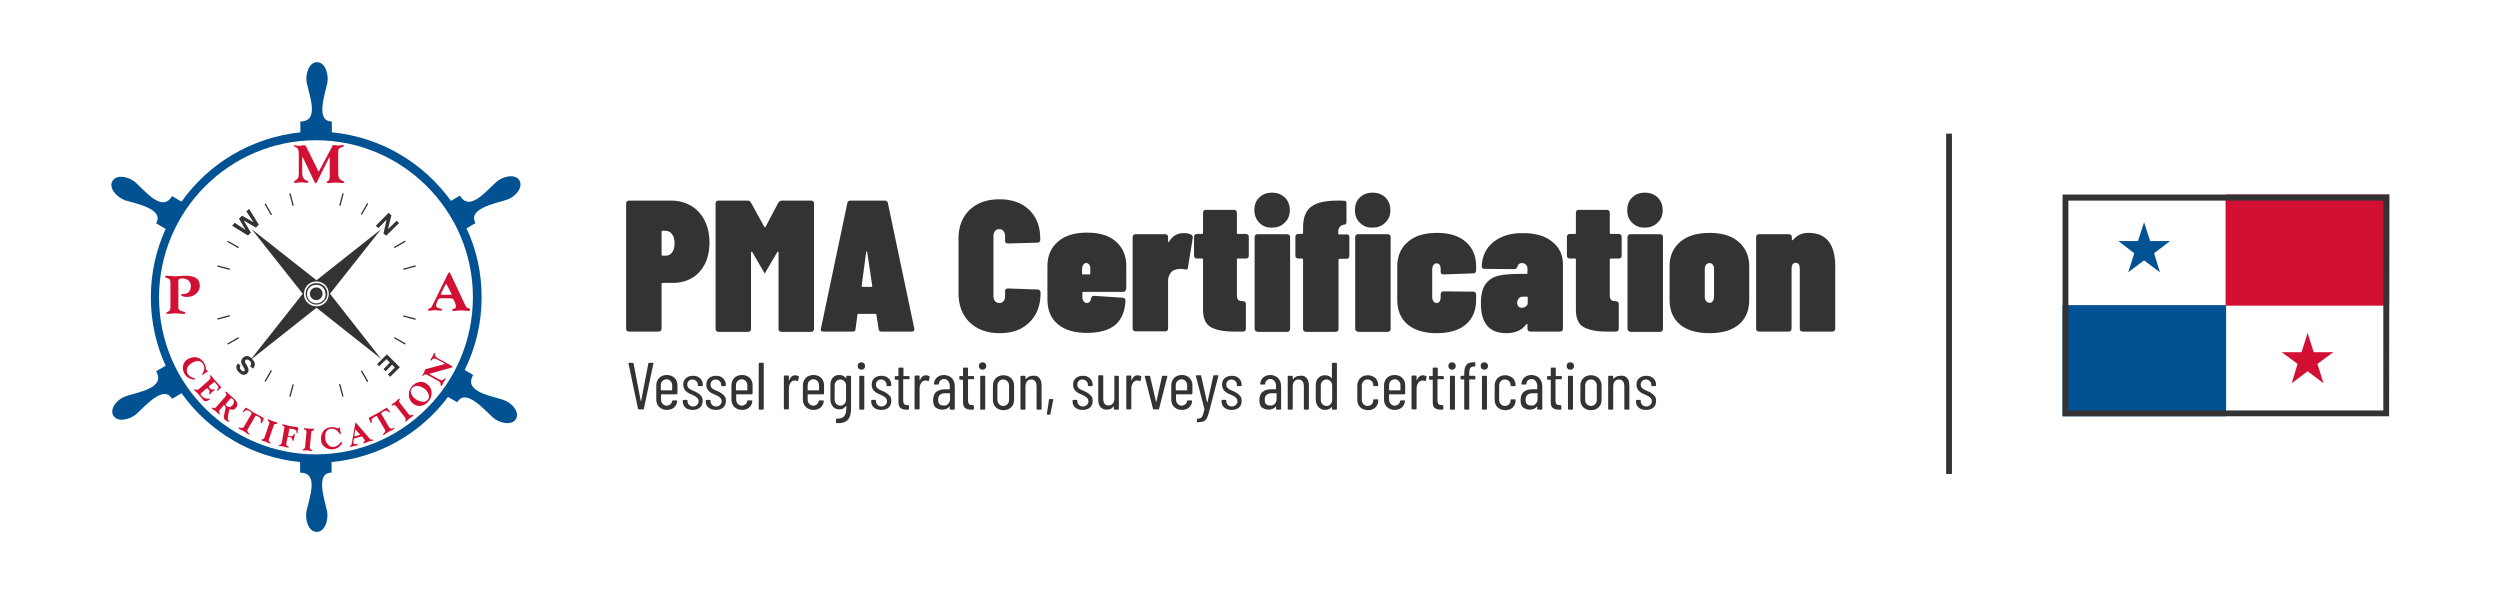 <?xml version="1.0" encoding="utf-8"?>
<!-- Generator: Adobe Illustrator 21.0.0, SVG Export Plug-In . SVG Version: 6.00 Build 0)  -->
<svg version="1.1" id="Layer_1" xmlns="http://www.w3.org/2000/svg" xmlns:xlink="http://www.w3.org/1999/xlink" x="0px" y="0px"
	 viewBox="0 0 944.7 229.6" style="enable-background:new 0 0 944.7 229.6;" xml:space="preserve">
<style type="text/css">
	.st0{fill:none;}
	.st1{fill:#333333;}
	.st2{fill:#005293;}
	.st3{fill:#D21034;}
</style>
<g>
	<rect y="0" class="st0" width="944.7" height="229.6"/>
	<rect x="735.4" y="50.5" class="st1" width="2.2" height="128.6"/>
	<g>
		<g>
			<g>
				<polygon class="st2" points="814,95.7 820,91.1 812.5,91.1 810.2,84 807.9,91.1 800.5,91.1 806.5,95.7 804.2,102.9 810.2,98.4 
					816.2,102.9 				"/>
				<path class="st2" d="M779.4,115.3h61.8v42h-61.8V115.3z"/>
				<path class="st3" d="M841,73.5h61.8v42H841V73.5z"/>
				<polygon class="st3" points="875.7,137.5 881.7,133.1 874.3,133.1 872,125.8 869.7,133.1 862.2,133.1 868.2,137.5 866,144.8 
					872,140.3 878,144.8 				"/>
			</g>
		</g>
		<path class="st1" d="M900.6,75.8v79.3h-119V75.8H900.6 M902.9,73.5H779.4v83.8h123.4L902.9,73.5L902.9,73.5z"/>
	</g>
	<g>
		<path class="st1" d="M261.2,77.8c2.2,1.3,3.9,3.2,5.1,5.6c1.2,2.4,1.8,5.2,1.8,8.3c0,3-0.6,5.7-1.7,8c-1.2,2.3-2.8,4.1-4.8,5.3
			c-2.1,1.2-4.5,1.9-7.2,1.9h-4c-0.3,0-0.4,0.1-0.4,0.4v16.9c0,0.3-0.1,0.6-0.3,0.8c-0.2,0.2-0.4,0.3-0.8,0.3h-11.2
			c-0.3,0-0.6-0.1-0.8-0.3c-0.2-0.2-0.3-0.4-0.3-0.8V76.9c0-0.3,0.1-0.6,0.3-0.8c0.2-0.2,0.4-0.3,0.8-0.3h15.9
			C256.5,75.8,259,76.5,261.2,77.8z M253.9,95.5c0.6-0.8,1-1.9,1-3.5s-0.3-2.7-1-3.6c-0.6-0.8-1.5-1.2-2.6-1.2h-0.9
			c-0.3,0-0.4,0.1-0.4,0.4v8.6c0,0.3,0.1,0.4,0.4,0.4h0.9C252.4,96.7,253.3,96.3,253.9,95.5z"/>
		<path class="st1" d="M295.5,75.8h11c0.3,0,0.6,0.1,0.8,0.3c0.2,0.2,0.3,0.4,0.3,0.8v47.4c0,0.3-0.1,0.6-0.3,0.8
			c-0.2,0.2-0.4,0.3-0.8,0.3h-11.2c-0.3,0-0.6-0.1-0.8-0.3c-0.2-0.2-0.3-0.4-0.3-0.8V95.5c0-0.2-0.1-0.3-0.2-0.4
			c-0.1,0-0.2,0-0.3,0.2l-4,6.8l-0.7,1.3H289l-4.7-8.1c-0.1-0.2-0.2-0.3-0.3-0.2c-0.1,0-0.2,0.2-0.2,0.4v28.8c0,0.3-0.1,0.6-0.3,0.8
			c-0.2,0.2-0.4,0.3-0.8,0.3h-11.2c-0.3,0-0.6-0.1-0.8-0.3c-0.2-0.2-0.3-0.4-0.3-0.8V76.9c0-0.3,0.1-0.6,0.3-0.8
			c0.2-0.2,0.4-0.3,0.8-0.3h11c0.6,0,1,0.3,1.3,0.8l5,9.1c0.1,0.1,0.2,0.2,0.3,0.2c0.1,0,0.2-0.1,0.2-0.2l4.8-9.1
			C294.5,76.1,294.9,75.8,295.5,75.8z"/>
		<path class="st1" d="M332,124.3l-0.8-5.3c0-0.1,0-0.2-0.1-0.3c-0.1-0.1-0.2-0.1-0.4-0.1h-6.2c-0.1,0-0.3,0-0.4,0.1
			c-0.1,0.1-0.1,0.2-0.1,0.3l-0.7,5.3c0,0.7-0.4,1-1.1,1h-11.1c-0.8,0-1.1-0.4-0.9-1.1l10-47.5c0.1-0.6,0.5-0.9,1.2-0.9h12.9
			c0.7,0,1.1,0.3,1.2,0.9l10,47.5v0.3c0,0.6-0.3,0.8-1,0.8h-11.4C332.4,125.3,332.1,125,332,124.3z M325.9,108.4h3.3
			c0.3,0,0.4-0.1,0.4-0.4l-1.9-12.7c0-0.2-0.1-0.3-0.2-0.3c-0.1,0-0.2,0.1-0.2,0.3l-1.7,12.7C325.6,108.3,325.7,108.4,325.9,108.4z"
			/>
		<path class="st1" d="M366.4,121.8c-2.8-2.7-4.2-6.4-4.2-11V90.2c0-4.6,1.4-8.2,4.2-10.9c2.8-2.7,6.6-4,11.3-4
			c4.7,0,8.4,1.3,11.2,4c2.8,2.7,4.2,6.3,4.2,10.9v0.4c0,0.3-0.1,0.6-0.3,0.8c-0.2,0.2-0.4,0.3-0.8,0.3L380.9,92
			c-0.7,0-1.1-0.3-1.1-1v-1.8c0-0.8-0.2-1.4-0.6-1.9c-0.4-0.5-0.9-0.7-1.6-0.7c-0.7,0-1.2,0.2-1.6,0.7c-0.4,0.5-0.6,1.1-0.6,1.9
			v22.7c0,0.8,0.2,1.4,0.6,1.9c0.4,0.4,0.9,0.7,1.6,0.7c0.7,0,1.2-0.2,1.6-0.7c0.4-0.4,0.6-1.1,0.6-1.9V110c0-0.7,0.4-1,1.1-1
			l11.2,0.4c0.3,0,0.6,0.1,0.8,0.3c0.2,0.2,0.3,0.5,0.3,0.8v0.3c0,3-0.6,5.7-1.9,8c-1.3,2.3-3.1,4-5.4,5.3c-2.3,1.2-5,1.8-8.1,1.8
			C373,125.9,369.2,124.5,366.4,121.8z"/>
		<path class="st1" d="M425.2,110c-0.2,0.2-0.4,0.3-0.8,0.3h-15c-0.3,0-0.4,0.1-0.4,0.4v1.6c0,0.7,0.2,1.2,0.5,1.6
			c0.3,0.4,0.7,0.6,1.2,0.6c0.5,0,0.8-0.2,1.1-0.5c0.3-0.3,0.4-0.8,0.5-1.3c0.2-0.7,0.6-1,1.2-0.9l10.8,0.7c0.7,0.1,1,0.5,1,1.1
			c-0.2,4.1-1.5,7.2-3.9,9.2c-2.4,2-6,3-10.7,3c-4.7,0-8.4-1.1-11-3.3s-3.9-5.3-3.9-9.3v-12.7c0-3.8,1.3-6.9,4-9.2
			c2.6-2.3,6.3-3.4,11-3.4c4.7,0,8.3,1.1,10.9,3.4c2.6,2.3,3.9,5.3,3.9,9.2v8.6C425.4,109.5,425.3,109.8,425.2,110z M409.4,100
			c-0.3,0.4-0.5,1-0.5,1.6v1.7c0,0.3,0.1,0.4,0.4,0.4h2.3c0.3,0,0.4-0.1,0.4-0.4v-1.7c0-0.7-0.1-1.2-0.4-1.6s-0.7-0.6-1.1-0.6
			C410.1,99.3,409.7,99.6,409.4,100z"/>
		<path class="st1" d="M450.2,88.7c0.4,0.2,0.6,0.7,0.5,1.3l-1.8,11.1c0,0.4-0.2,0.6-0.4,0.7c-0.2,0.1-0.5,0.1-0.8,0
			c-0.5-0.1-1-0.2-1.6-0.2c-1,0-1.8,0.2-2.5,0.5c-0.7,0.3-1.2,0.9-1.6,1.6c-0.4,0.7-0.6,1.5-0.6,2.2v18.2c0,0.3-0.1,0.6-0.3,0.8
			c-0.2,0.2-0.4,0.3-0.8,0.3h-11.2c-0.3,0-0.6-0.1-0.8-0.3c-0.2-0.2-0.3-0.4-0.3-0.8V89.6c0-0.3,0.1-0.6,0.3-0.8
			c0.2-0.2,0.4-0.3,0.8-0.3h11.2c0.3,0,0.6,0.1,0.8,0.3c0.2,0.2,0.3,0.4,0.3,0.8v1.5c0,0.2,0,0.3,0.1,0.4c0.1,0,0.2,0,0.3-0.2
			c1.2-2.1,3-3.2,5.4-3.2C448.4,88,449.4,88.3,450.2,88.7z"/>
		<path class="st1" d="M471.6,97.4c-0.2,0.2-0.4,0.3-0.8,0.3h-3c-0.3,0-0.4,0.1-0.4,0.4v13.6c0,0.8,0.2,1.4,0.6,1.7
			c0.4,0.3,0.9,0.4,1.6,0.4h0.1c0.3,0,0.6,0.1,0.8,0.3c0.2,0.2,0.3,0.4,0.3,0.8v9.3c0,0.3-0.1,0.6-0.3,0.8c-0.2,0.2-0.4,0.3-0.8,0.3
			h-3.4c-3.9,0-6.8-0.6-8.8-1.7c-1.9-1.1-2.9-3.3-2.9-6.5v-19c0-0.3-0.1-0.4-0.4-0.4h-1.9c-0.3,0-0.6-0.1-0.8-0.3
			c-0.2-0.2-0.3-0.4-0.3-0.8v-7.1c0-0.3,0.1-0.6,0.3-0.8c0.2-0.2,0.4-0.3,0.8-0.3h1.9c0.3,0,0.4-0.1,0.4-0.4v-7.6
			c0-0.3,0.1-0.6,0.3-0.8c0.2-0.2,0.4-0.3,0.8-0.3h10.6c0.3,0,0.6,0.1,0.8,0.3c0.2,0.2,0.3,0.4,0.3,0.8v7.6c0,0.3,0.1,0.4,0.4,0.4h3
			c0.3,0,0.6,0.1,0.8,0.3c0.2,0.2,0.3,0.4,0.3,0.8v7.1C471.9,97,471.8,97.3,471.6,97.4z"/>
		<path class="st1" d="M475.9,84.2c-1.2-1.2-1.9-2.8-1.9-4.8c0-2,0.6-3.6,1.9-4.8c1.2-1.2,2.8-1.8,4.8-1.8c1.9,0,3.5,0.6,4.8,1.8
			c1.2,1.2,1.9,2.8,1.9,4.8c0,1.9-0.6,3.5-1.9,4.7c-1.2,1.3-2.8,1.9-4.8,1.9C478.7,86.1,477.1,85.4,475.9,84.2z M474.4,125
			c-0.2-0.2-0.3-0.4-0.3-0.8V89.6c0-0.3,0.1-0.6,0.3-0.8c0.2-0.2,0.4-0.3,0.8-0.3h11.2c0.3,0,0.6,0.1,0.8,0.3
			c0.2,0.2,0.3,0.4,0.3,0.8v34.7c0,0.3-0.1,0.6-0.3,0.8c-0.2,0.2-0.4,0.3-0.8,0.3h-11.2C474.9,125.3,474.6,125.2,474.4,125z"/>
		<path class="st1" d="M509.6,88.8c0.2,0.2,0.3,0.4,0.3,0.8v7.1c0,0.3-0.1,0.6-0.3,0.8c-0.2,0.2-0.4,0.3-0.8,0.3h-2.6
			c-0.3,0-0.4,0.1-0.4,0.4v26.1c0,0.3-0.1,0.6-0.3,0.8c-0.2,0.2-0.4,0.3-0.8,0.3h-11.2c-0.3,0-0.6-0.1-0.8-0.3
			c-0.2-0.2-0.3-0.4-0.3-0.8V98.1c0-0.3-0.1-0.4-0.4-0.4h-1.4c-0.3,0-0.6-0.1-0.8-0.3c-0.2-0.2-0.3-0.4-0.3-0.8v-7.1
			c0-0.3,0.1-0.6,0.3-0.8c0.2-0.2,0.4-0.3,0.8-0.3h1.4c0.3,0,0.4-0.1,0.4-0.4V86c0-3.9,1.1-6.5,3.2-8c2.1-1.5,5.4-2.2,9.8-2.2
			c1.3,0,2.2,0,2.9,0.1c0.1,0,0.3,0.1,0.4,0.3c0.1,0.2,0.1,0.4,0.1,0.8v6.7c0,0.7-0.2,1.1-0.5,1.1c-0.8,0.1-1.5,0.4-1.9,0.8
			c-0.4,0.5-0.7,1-0.7,1.7v0.9c0,0.3,0.1,0.4,0.4,0.4h2.6C509.1,88.5,509.4,88.6,509.6,88.8z M513.9,84.2c-1.3-1.2-1.9-2.8-1.9-4.8
			c0-2,0.6-3.6,1.9-4.8c1.2-1.2,2.8-1.8,4.8-1.8c1.9,0,3.5,0.6,4.8,1.8c1.2,1.2,1.9,2.8,1.9,4.8c0,1.9-0.6,3.5-1.9,4.7
			c-1.3,1.3-2.8,1.9-4.8,1.9C516.7,86.1,515.1,85.4,513.9,84.2z M512.4,125c-0.2-0.2-0.3-0.4-0.3-0.8V89.6c0-0.3,0.1-0.6,0.3-0.8
			c0.2-0.2,0.4-0.3,0.8-0.3h11.2c0.3,0,0.6,0.1,0.8,0.3c0.2,0.2,0.3,0.4,0.3,0.8v34.7c0,0.3-0.1,0.6-0.3,0.8
			c-0.2,0.2-0.4,0.3-0.8,0.3h-11.2C512.9,125.3,512.6,125.2,512.4,125z"/>
		<path class="st1" d="M531.9,122.6c-2.6-2.2-3.9-5.3-3.9-9.3v-12.7c0-3.8,1.3-6.9,4-9.2c2.6-2.3,6.3-3.4,11-3.4
			c4.7,0,8.3,1.1,10.9,3.4c2.6,2.3,3.9,5.3,3.9,9.2v1.6c0,0.3-0.1,0.6-0.3,0.8c-0.2,0.2-0.4,0.3-0.8,0.3l-11.2,0.4
			c-0.7,0-1.1-0.3-1.1-1v-1c0-0.7-0.1-1.2-0.4-1.6s-0.7-0.6-1.1-0.6c-0.5,0-0.9,0.2-1.2,0.6s-0.5,1-0.5,1.6v10.6
			c0,0.7,0.2,1.2,0.5,1.6s0.7,0.6,1.2,0.6c0.5,0,0.8-0.2,1.1-0.6s0.4-1,0.4-1.6v-1.1c0-0.3,0.1-0.6,0.3-0.8c0.2-0.2,0.4-0.3,0.8-0.3
			l11.2,0.1c0.3,0,0.6,0.1,0.8,0.3c0.2,0.2,0.3,0.4,0.3,0.8v2c0,4-1.3,7.1-3.9,9.3c-2.6,2.2-6.2,3.3-11,3.3
			C538.2,125.9,534.5,124.8,531.9,122.6z"/>
		<path class="st1" d="M583.3,89.4c2.3,1,4.1,2.4,5.4,4.2c1.3,1.8,1.9,3.9,1.9,6.2v24.4c0,0.3-0.1,0.6-0.3,0.8
			c-0.2,0.2-0.4,0.3-0.8,0.3h-11.2c-0.3,0-0.6-0.1-0.8-0.3c-0.2-0.2-0.3-0.4-0.3-0.8v-1.5c0-0.2,0-0.3-0.1-0.3c-0.1,0-0.2,0-0.4,0.2
			c-1.6,2.2-4.1,3.3-7.5,3.3c-6.4,0-9.6-3.7-9.6-11.2c0-3.3,0.6-5.8,1.8-7.4c1.2-1.6,2.8-2.6,4.8-3.1c2-0.5,4.8-0.7,8.2-0.7h2.4
			c0.3,0,0.4-0.1,0.4-0.4v-1.6c0-0.6-0.2-1.1-0.6-1.5c-0.4-0.4-0.9-0.6-1.5-0.6c-0.8,0-1.4,0.4-1.7,1.3c-0.2,0.7-0.6,1-1.1,1
			l-11.3-0.1c-0.7,0-1.1-0.3-1.1-1c0.2-3.9,1.7-7,4.5-9.2c2.8-2.2,6.3-3.3,10.7-3.3C578.3,88,581,88.5,583.3,89.4z M576.6,115.8
			c0.5-0.4,0.7-0.8,0.7-1.4v-1.9c0-0.3-0.1-0.4-0.4-0.4h-1.4c-0.7,0-1.2,0.2-1.6,0.7c-0.4,0.4-0.6,1-0.6,1.6c0,0.6,0.2,1.1,0.5,1.4
			s0.8,0.5,1.2,0.5C575.6,116.3,576.2,116.1,576.6,115.8z"/>
		<path class="st1" d="M612.5,97.4c-0.2,0.2-0.4,0.3-0.8,0.3h-3c-0.3,0-0.4,0.1-0.4,0.4v13.6c0,0.8,0.2,1.4,0.6,1.7
			c0.4,0.3,0.9,0.4,1.6,0.4h0.1c0.3,0,0.6,0.1,0.8,0.3c0.2,0.2,0.3,0.4,0.3,0.8v9.3c0,0.3-0.1,0.6-0.3,0.8c-0.2,0.2-0.4,0.3-0.8,0.3
			h-3.4c-3.9,0-6.8-0.6-8.8-1.7c-1.9-1.1-2.9-3.3-2.9-6.5v-19c0-0.3-0.1-0.4-0.4-0.4h-1.9c-0.3,0-0.6-0.1-0.8-0.3
			c-0.2-0.2-0.3-0.4-0.3-0.8v-7.1c0-0.3,0.1-0.6,0.3-0.8c0.2-0.2,0.4-0.3,0.8-0.3h1.9c0.3,0,0.4-0.1,0.4-0.4v-7.6
			c0-0.3,0.1-0.6,0.3-0.8c0.2-0.2,0.4-0.3,0.8-0.3h10.6c0.3,0,0.6,0.1,0.8,0.3c0.2,0.2,0.3,0.4,0.3,0.8v7.6c0,0.3,0.1,0.4,0.4,0.4h3
			c0.3,0,0.6,0.1,0.8,0.3c0.2,0.2,0.3,0.4,0.3,0.8v7.1C612.8,97,612.7,97.3,612.5,97.4z"/>
		<path class="st1" d="M616.8,84.2c-1.3-1.2-1.9-2.8-1.9-4.8c0-2,0.6-3.6,1.9-4.8c1.2-1.2,2.8-1.8,4.8-1.8c1.9,0,3.5,0.6,4.8,1.8
			c1.2,1.2,1.9,2.8,1.9,4.8c0,1.9-0.6,3.5-1.9,4.7c-1.3,1.3-2.8,1.9-4.8,1.9C619.6,86.1,618,85.4,616.8,84.2z M615.3,125
			c-0.2-0.2-0.3-0.4-0.3-0.8V89.6c0-0.3,0.1-0.6,0.3-0.8c0.2-0.2,0.4-0.3,0.8-0.3h11.2c0.3,0,0.6,0.1,0.8,0.3
			c0.2,0.2,0.3,0.4,0.3,0.8v34.7c0,0.3-0.1,0.6-0.3,0.8c-0.2,0.2-0.4,0.3-0.8,0.3h-11.2C615.8,125.3,615.5,125.2,615.3,125z"/>
		<path class="st1" d="M634.8,122.6c-2.6-2.2-3.9-5.3-3.9-9.3v-12.7c0-3.8,1.3-6.9,4-9.2c2.7-2.3,6.4-3.4,11.1-3.4
			c4.7,0,8.4,1.1,11,3.4c2.6,2.3,4,5.3,4,9.2v12.7c0,4-1.3,7.1-3.9,9.3s-6.3,3.3-11.1,3.3S637.4,124.8,634.8,122.6z M647.2,113.8
			c0.3-0.4,0.5-1,0.5-1.6v-10.6c0-0.7-0.2-1.2-0.5-1.6s-0.7-0.6-1.2-0.6c-0.5,0-0.9,0.2-1.3,0.6c-0.3,0.4-0.5,1-0.5,1.6v10.6
			c0,0.7,0.2,1.2,0.5,1.6c0.3,0.4,0.8,0.6,1.3,0.6C646.5,114.5,646.9,114.3,647.2,113.8z"/>
		<path class="st1" d="M693.5,100.7v23.5c0,0.3-0.1,0.6-0.3,0.8c-0.2,0.2-0.4,0.3-0.8,0.3h-11.2c-0.3,0-0.6-0.1-0.8-0.3
			c-0.2-0.2-0.3-0.4-0.3-0.8v-22.6c0-1.5-0.5-2.3-1.5-2.3c-1.1,0-1.6,0.8-1.6,2.3v22.6c0,0.3-0.1,0.6-0.3,0.8
			c-0.2,0.2-0.4,0.3-0.8,0.3h-11.2c-0.3,0-0.6-0.1-0.8-0.3c-0.2-0.2-0.3-0.4-0.3-0.8V89.6c0-0.3,0.1-0.6,0.3-0.8
			c0.2-0.2,0.4-0.3,0.8-0.3H676c0.3,0,0.6,0.1,0.8,0.3c0.2,0.2,0.3,0.4,0.3,0.8v1.1c0,0.1,0,0.1,0.1,0.1c0.2,0,0.5-0.2,0.8-0.6
			c1.4-1.5,3.2-2.2,5.4-2.2C690.1,88,693.5,92.2,693.5,100.7z"/>
	</g>
	<g>
		<g>
			<path class="st1" d="M241.1,154.5l-3.6-17.1v-0.1c0-0.2,0.1-0.2,0.2-0.2h1.4c0.2,0,0.3,0.1,0.3,0.2l2.7,14.1c0,0,0,0.1,0.1,0.1
				s0,0,0.1-0.1l2.7-14.1c0-0.2,0.1-0.2,0.3-0.2h1.4c0.2,0,0.3,0.1,0.2,0.3l-3.6,17.1c0,0.2-0.1,0.2-0.3,0.2h-1.4
				C241.2,154.7,241.2,154.7,241.1,154.5z"/>
			<path class="st1" d="M255.6,149h-5.7c-0.1,0-0.1,0-0.1,0.1v1.8c0,0.7,0.2,1.3,0.6,1.7s0.9,0.7,1.5,0.7c0.5,0,1-0.2,1.4-0.5
				s0.6-0.8,0.7-1.3c0.1-0.2,0.1-0.2,0.3-0.2l1.3,0c0.1,0,0.1,0,0.2,0.1c0.1,0.1,0.1,0.1,0.1,0.2c-0.1,1-0.5,1.8-1.2,2.4
				c-0.7,0.6-1.6,0.9-2.7,0.9c-1.2,0-2.1-0.4-2.9-1.1c-0.7-0.7-1.1-1.6-1.1-2.8v-5.4c0-1.1,0.4-2.1,1.1-2.8s1.7-1.1,2.9-1.1
				c1.2,0,2.2,0.4,2.9,1.1s1.1,1.6,1.1,2.8v3.1C255.8,149,255.7,149,255.6,149z M250.3,144c-0.4,0.4-0.6,1-0.6,1.7v1.7
				c0,0.1,0,0.1,0.1,0.1h4.1c0.1,0,0.1,0,0.1-0.1v-1.7c0-0.7-0.2-1.3-0.6-1.7s-0.9-0.7-1.6-0.7C251.2,143.4,250.7,143.6,250.3,144z"
				/>
			<path class="st1" d="M259,154c-0.7-0.6-1-1.4-1-2.4v-0.2c0-0.2,0.1-0.3,0.3-0.3h1.2c0.2,0,0.3,0.1,0.3,0.3v0.2
				c0,0.5,0.2,1,0.6,1.4c0.4,0.4,0.9,0.6,1.5,0.6c0.6,0,1.1-0.2,1.5-0.6c0.4-0.4,0.6-0.8,0.6-1.4c0-0.4-0.1-0.8-0.4-1.1
				c-0.2-0.3-0.5-0.5-0.8-0.7s-0.8-0.4-1.4-0.7c-0.7-0.3-1.2-0.5-1.6-0.8c-0.4-0.3-0.8-0.6-1.1-1.1c-0.3-0.5-0.5-1.1-0.5-1.8
				c0-1.1,0.3-1.9,1-2.5c0.7-0.6,1.6-0.9,2.7-0.9c1.1,0,2,0.3,2.7,1s1,1.5,1,2.5v0.1c0,0.2-0.1,0.3-0.3,0.3H264
				c-0.2,0-0.3-0.1-0.3-0.3v-0.2c0-0.6-0.2-1-0.6-1.4c-0.4-0.4-0.9-0.6-1.5-0.6c-0.6,0-1.1,0.2-1.4,0.6c-0.4,0.4-0.5,0.8-0.5,1.4
				c0,0.4,0.1,0.7,0.3,1c0.2,0.3,0.5,0.5,0.8,0.7c0.3,0.2,0.8,0.4,1.3,0.6c0.7,0.3,1.3,0.6,1.7,0.9c0.4,0.3,0.8,0.6,1.2,1.1
				s0.5,1.1,0.5,1.8c0,1-0.3,1.9-1,2.5c-0.7,0.6-1.6,0.9-2.8,0.9C260.6,154.9,259.6,154.6,259,154z"/>
			<path class="st1" d="M267.7,154c-0.7-0.6-1-1.4-1-2.4v-0.2c0-0.2,0.1-0.3,0.3-0.3h1.2c0.2,0,0.3,0.1,0.3,0.3v0.2
				c0,0.5,0.2,1,0.6,1.4c0.4,0.4,0.9,0.6,1.5,0.6c0.6,0,1.1-0.2,1.5-0.6c0.4-0.4,0.6-0.8,0.6-1.4c0-0.4-0.1-0.8-0.4-1.1
				c-0.2-0.3-0.5-0.5-0.8-0.7s-0.8-0.4-1.4-0.7c-0.7-0.3-1.2-0.5-1.6-0.8c-0.4-0.3-0.8-0.6-1.1-1.1c-0.3-0.5-0.5-1.1-0.5-1.8
				c0-1.1,0.3-1.9,1-2.5c0.7-0.6,1.6-0.9,2.7-0.9c1.1,0,2,0.3,2.7,1s1,1.5,1,2.5v0.1c0,0.2-0.1,0.3-0.3,0.3h-1.2
				c-0.2,0-0.3-0.1-0.3-0.3v-0.2c0-0.6-0.2-1-0.6-1.4c-0.4-0.4-0.9-0.6-1.5-0.6c-0.6,0-1.1,0.2-1.4,0.6c-0.4,0.4-0.5,0.8-0.5,1.4
				c0,0.4,0.1,0.7,0.3,1c0.2,0.3,0.5,0.5,0.8,0.7c0.3,0.2,0.8,0.4,1.3,0.6c0.7,0.3,1.3,0.6,1.7,0.9c0.4,0.3,0.8,0.6,1.2,1.1
				s0.5,1.1,0.5,1.8c0,1-0.3,1.9-1,2.5c-0.7,0.6-1.6,0.9-2.8,0.9C269.4,154.9,268.4,154.6,267.7,154z"/>
			<path class="st1" d="M284,149h-5.7c-0.1,0-0.1,0-0.1,0.1v1.8c0,0.7,0.2,1.3,0.6,1.7s0.9,0.7,1.5,0.7c0.5,0,1-0.2,1.4-0.5
				s0.6-0.8,0.7-1.3c0.1-0.2,0.1-0.2,0.3-0.2l1.3,0c0.1,0,0.1,0,0.2,0.1c0.1,0.1,0.1,0.1,0.1,0.2c-0.1,1-0.5,1.8-1.2,2.4
				c-0.7,0.6-1.6,0.9-2.7,0.9c-1.2,0-2.1-0.4-2.9-1.1c-0.7-0.7-1.1-1.6-1.1-2.8v-5.4c0-1.1,0.4-2.1,1.1-2.8s1.7-1.1,2.9-1.1
				c1.2,0,2.2,0.4,2.9,1.1s1.1,1.6,1.1,2.8v3.1C284.2,149,284.1,149,284,149z M278.7,144c-0.4,0.4-0.6,1-0.6,1.7v1.7
				c0,0.1,0,0.1,0.1,0.1h4.1c0.1,0,0.1,0,0.1-0.1v-1.7c0-0.7-0.2-1.3-0.6-1.7s-0.9-0.7-1.6-0.7C279.6,143.4,279.1,143.6,278.7,144z"
				/>
			<path class="st1" d="M286.7,154.5v-17.1c0-0.2,0.1-0.3,0.3-0.3h1.3c0.2,0,0.3,0.1,0.3,0.3v17.1c0,0.2-0.1,0.3-0.3,0.3h-1.3
				C286.8,154.7,286.7,154.7,286.7,154.5z"/>
			<path class="st1" d="M301.8,142.2c0.1,0.1,0.2,0.2,0.1,0.3l-0.3,1.3c0,0.2-0.1,0.2-0.3,0.2c-0.2-0.1-0.5-0.2-0.8-0.2
				c-0.1,0-0.2,0-0.3,0c-0.6,0-1.1,0.3-1.5,0.9c-0.4,0.6-0.6,1.3-0.6,2.2v7.5c0,0.2-0.1,0.3-0.3,0.3h-1.3c-0.2,0-0.3-0.1-0.3-0.3
				v-12.2c0-0.2,0.1-0.3,0.3-0.3h1.3c0.2,0,0.3,0.1,0.3,0.3v1.5c0,0.1,0,0.1,0,0.1c0,0,0.1,0,0.1-0.1c0.5-1.3,1.3-1.9,2.4-1.9
				C301.2,141.9,301.5,142,301.8,142.2z"/>
			<path class="st1" d="M311,149h-5.7c-0.1,0-0.1,0-0.1,0.1v1.8c0,0.7,0.2,1.3,0.6,1.7s0.9,0.7,1.5,0.7c0.5,0,1-0.2,1.4-0.5
				s0.6-0.8,0.7-1.3c0.1-0.2,0.1-0.2,0.3-0.2l1.3,0c0.1,0,0.1,0,0.2,0.1c0.1,0.1,0.1,0.1,0.1,0.2c-0.1,1-0.5,1.8-1.2,2.4
				c-0.7,0.6-1.6,0.9-2.7,0.9c-1.2,0-2.1-0.4-2.9-1.1c-0.7-0.7-1.1-1.6-1.1-2.8v-5.4c0-1.1,0.4-2.1,1.1-2.8s1.7-1.1,2.9-1.1
				c1.2,0,2.2,0.4,2.9,1.1s1.1,1.6,1.1,2.8v3.1C311.3,149,311.2,149,311,149z M305.8,144c-0.4,0.4-0.6,1-0.6,1.7v1.7
				c0,0.1,0,0.1,0.1,0.1h4.1c0.1,0,0.1,0,0.1-0.1v-1.7c0-0.7-0.2-1.3-0.6-1.7s-0.9-0.7-1.6-0.7C306.7,143.4,306.2,143.6,305.8,144z"
				/>
			<path class="st1" d="M320,142h1.3c0.2,0,0.3,0.1,0.3,0.3v12.2c0,1.8-0.4,3.2-1.2,4.1c-0.8,0.9-2.2,1.4-4.2,1.3
				c-0.2,0-0.3-0.1-0.3-0.3v-1.1c0-0.2,0.1-0.3,0.3-0.3c1.3,0,2.3-0.3,2.8-0.9c0.5-0.6,0.8-1.6,0.8-3v-0.8c0,0,0-0.1,0-0.1
				c0,0-0.1,0-0.1,0c-0.3,0.4-0.7,0.7-1.1,1c-0.4,0.2-0.9,0.3-1.4,0.3c-1.1,0-1.9-0.4-2.5-1.1c-0.6-0.7-0.9-1.6-0.9-2.8v-5.3
				c0-1.2,0.3-2.1,0.9-2.8c0.6-0.7,1.4-1,2.5-1c0.5,0,1,0.1,1.4,0.3c0.4,0.2,0.8,0.5,1.1,0.9c0,0,0.1,0.1,0.1,0.1c0,0,0,0,0-0.1
				v-0.8C319.7,142.1,319.8,142,320,142z M319.1,152.6c0.4-0.4,0.6-1,0.6-1.7v-5.1c0-0.7-0.2-1.3-0.6-1.7c-0.4-0.4-0.9-0.7-1.5-0.7
				c-0.6,0-1.2,0.2-1.6,0.7c-0.4,0.4-0.6,1-0.6,1.7v5.1c0,0.7,0.2,1.3,0.6,1.7c0.4,0.4,0.9,0.7,1.6,0.7
				C318.2,153.3,318.7,153,319.1,152.6z"/>
			<path class="st1" d="M324.5,139.3c-0.3-0.3-0.4-0.6-0.4-1c0-0.4,0.1-0.8,0.4-1c0.3-0.3,0.6-0.4,1-0.4c0.4,0,0.7,0.1,1,0.4
				c0.3,0.3,0.4,0.6,0.4,1c0,0.4-0.1,0.7-0.4,1c-0.3,0.3-0.6,0.4-1,0.4C325.1,139.7,324.8,139.6,324.5,139.3z M324.7,154.5v-12.2
				c0-0.2,0.1-0.3,0.3-0.3h1.3c0.2,0,0.3,0.1,0.3,0.3v12.2c0,0.2-0.1,0.3-0.3,0.3h-1.3C324.8,154.7,324.7,154.7,324.7,154.5z"/>
			<path class="st1" d="M330.2,154c-0.7-0.6-1-1.4-1-2.4v-0.2c0-0.2,0.1-0.3,0.3-0.3h1.2c0.2,0,0.3,0.1,0.3,0.3v0.2
				c0,0.5,0.2,1,0.6,1.4c0.4,0.4,0.9,0.6,1.5,0.6c0.6,0,1.1-0.2,1.5-0.6c0.4-0.4,0.6-0.8,0.6-1.4c0-0.4-0.1-0.8-0.4-1.1
				c-0.2-0.3-0.5-0.5-0.8-0.7s-0.8-0.4-1.4-0.7c-0.7-0.3-1.2-0.5-1.6-0.8c-0.4-0.3-0.8-0.6-1.1-1.1c-0.3-0.5-0.5-1.1-0.5-1.8
				c0-1.1,0.3-1.9,1-2.5c0.7-0.6,1.6-0.9,2.7-0.9c1.1,0,2,0.3,2.7,1s1,1.5,1,2.5v0.1c0,0.2-0.1,0.3-0.3,0.3h-1.2
				c-0.2,0-0.3-0.1-0.3-0.3v-0.2c0-0.6-0.2-1-0.6-1.4c-0.4-0.4-0.9-0.6-1.5-0.6c-0.6,0-1.1,0.2-1.4,0.6c-0.4,0.4-0.5,0.8-0.5,1.4
				c0,0.4,0.1,0.7,0.3,1c0.2,0.3,0.5,0.5,0.8,0.7c0.3,0.2,0.8,0.4,1.3,0.6c0.7,0.3,1.3,0.6,1.7,0.9c0.4,0.3,0.8,0.6,1.2,1.1
				s0.5,1.1,0.5,1.8c0,1-0.3,1.9-1,2.5c-0.7,0.6-1.6,0.9-2.8,0.9C331.9,154.9,330.9,154.6,330.2,154z"/>
			<path class="st1" d="M343.3,143.3h-1.9c-0.1,0-0.1,0-0.1,0.1v7.7c0,0.8,0.1,1.3,0.4,1.6c0.3,0.3,0.7,0.4,1.2,0.4h0.3
				c0.2,0,0.3,0.1,0.3,0.3v1.1c0,0.2-0.1,0.3-0.3,0.3h-0.6c-1,0-1.7-0.2-2.3-0.6c-0.5-0.4-0.8-1.2-0.8-2.4v-8.2c0-0.1,0-0.1-0.1-0.1
				h-1c-0.2,0-0.3-0.1-0.3-0.3v-0.8c0-0.2,0.1-0.3,0.3-0.3h1c0.1,0,0.1,0,0.1-0.1v-2.8c0-0.2,0.1-0.3,0.3-0.3h1.3
				c0.2,0,0.3,0.1,0.3,0.3v2.8c0,0.1,0,0.1,0.1,0.1h1.9c0.2,0,0.3,0.1,0.3,0.3v0.8C343.6,143.3,343.5,143.3,343.3,143.3z"/>
			<path class="st1" d="M351.2,142.2c0.1,0.1,0.2,0.2,0.1,0.3l-0.3,1.3c0,0.2-0.1,0.2-0.3,0.2c-0.2-0.1-0.5-0.2-0.8-0.2
				c-0.1,0-0.2,0-0.3,0c-0.6,0-1.1,0.3-1.5,0.9c-0.4,0.6-0.6,1.3-0.6,2.2v7.5c0,0.2-0.1,0.3-0.3,0.3h-1.3c-0.2,0-0.3-0.1-0.3-0.3
				v-12.2c0-0.2,0.1-0.3,0.3-0.3h1.3c0.2,0,0.3,0.1,0.3,0.3v1.5c0,0.1,0,0.1,0,0.1c0,0,0.1,0,0.1-0.1c0.5-1.3,1.3-1.9,2.4-1.9
				C350.6,141.9,350.9,142,351.2,142.2z"/>
			<path class="st1" d="M359.7,142.9c0.7,0.8,1.1,1.8,1.1,3.1v8.5c0,0.2-0.1,0.3-0.3,0.3h-1.3c-0.2,0-0.3-0.1-0.3-0.3v-0.8
				c0,0,0-0.1,0-0.1c0,0-0.1,0-0.1,0c-0.6,0.8-1.6,1.2-2.8,1.2c-0.9,0-1.7-0.3-2.4-0.8c-0.7-0.5-1-1.5-1-2.8c0-1.4,0.4-2.5,1.2-3.1
				c0.8-0.7,1.9-1,3.2-1h1.8c0.1,0,0.1,0,0.1-0.1v-1c0-0.8-0.2-1.5-0.6-2c-0.4-0.5-0.9-0.8-1.6-0.8c-0.5,0-0.9,0.2-1.3,0.5
				c-0.4,0.3-0.6,0.8-0.6,1.3c0,0.2-0.1,0.3-0.3,0.3l-1.4,0c-0.1,0-0.1,0-0.2-0.1c0,0-0.1-0.1,0-0.2c0.1-1,0.5-1.8,1.2-2.4
				c0.7-0.6,1.6-0.9,2.7-0.9C358,141.8,359,142.2,359.7,142.9z M358.2,152.7c0.5-0.4,0.8-1.1,0.8-1.9v-2.1c0-0.1,0-0.1-0.1-0.1h-1.8
				c-0.8,0-1.4,0.2-1.9,0.6s-0.7,1.1-0.7,1.9c0,0.7,0.2,1.3,0.5,1.6c0.4,0.4,0.8,0.5,1.4,0.5C357.1,153.4,357.7,153.2,358.2,152.7z"
				/>
			<path class="st1" d="M367.8,143.3h-1.9c-0.1,0-0.1,0-0.1,0.1v7.7c0,0.8,0.1,1.3,0.4,1.6c0.3,0.3,0.7,0.4,1.2,0.4h0.3
				c0.2,0,0.3,0.1,0.3,0.3v1.1c0,0.2-0.1,0.3-0.3,0.3H367c-1,0-1.7-0.2-2.3-0.6c-0.5-0.4-0.8-1.2-0.8-2.4v-8.2c0-0.1,0-0.1-0.1-0.1
				h-1c-0.2,0-0.3-0.1-0.3-0.3v-0.8c0-0.2,0.1-0.3,0.3-0.3h1c0.1,0,0.1,0,0.1-0.1v-2.8c0-0.2,0.1-0.3,0.3-0.3h1.3
				c0.2,0,0.3,0.1,0.3,0.3v2.8c0,0.1,0,0.1,0.1,0.1h1.9c0.2,0,0.3,0.1,0.3,0.3v0.8C368,143.3,367.9,143.3,367.8,143.3z"/>
			<path class="st1" d="M370.3,139.3c-0.3-0.3-0.4-0.6-0.4-1c0-0.4,0.1-0.8,0.4-1c0.3-0.3,0.6-0.4,1-0.4c0.4,0,0.7,0.1,1,0.4
				c0.3,0.3,0.4,0.6,0.4,1c0,0.4-0.1,0.7-0.4,1c-0.3,0.3-0.6,0.4-1,0.4C370.9,139.7,370.6,139.6,370.3,139.3z M370.4,154.5v-12.2
				c0-0.2,0.1-0.3,0.3-0.3h1.3c0.2,0,0.3,0.1,0.3,0.3v12.2c0,0.2-0.1,0.3-0.3,0.3h-1.3C370.5,154.7,370.4,154.7,370.4,154.5z"/>
			<path class="st1" d="M376.3,153.9c-0.7-0.7-1.1-1.6-1.1-2.8v-5.4c0-1.1,0.4-2.1,1.1-2.8c0.7-0.7,1.7-1.1,2.9-1.1
				c1.2,0,2.2,0.4,2.9,1.1c0.7,0.7,1.1,1.7,1.1,2.8v5.4c0,1.2-0.4,2.1-1.1,2.8c-0.7,0.7-1.7,1.1-2.9,1.1S377,154.6,376.3,153.9z
				 M380.7,152.7c0.4-0.4,0.6-1,0.6-1.7v-5.2c0-0.7-0.2-1.3-0.6-1.7c-0.4-0.4-0.9-0.7-1.6-0.7c-0.6,0-1.2,0.2-1.6,0.7
				c-0.4,0.4-0.6,1-0.6,1.7v5.2c0,0.7,0.2,1.3,0.6,1.7c0.4,0.4,0.9,0.7,1.6,0.7C379.8,153.4,380.3,153.1,380.7,152.7z"/>
			<path class="st1" d="M392.8,142.9c0.6,0.7,0.8,1.7,0.8,2.9v8.7c0,0.2-0.1,0.3-0.3,0.3h-1.3c-0.2,0-0.3-0.1-0.3-0.3V146
				c0-0.8-0.2-1.5-0.5-1.9c-0.4-0.5-0.9-0.7-1.5-0.7c-0.7,0-1.2,0.2-1.6,0.7c-0.4,0.5-0.6,1.1-0.6,2v8.4c0,0.2-0.1,0.3-0.3,0.3h-1.3
				c-0.2,0-0.3-0.1-0.3-0.3v-12.2c0-0.2,0.1-0.3,0.3-0.3h1.3c0.2,0,0.3,0.1,0.3,0.3v0.8c0,0,0,0.1,0.1,0.1c0,0,0.1,0,0.1,0
				c0.3-0.4,0.7-0.7,1.1-0.9c0.5-0.2,1-0.3,1.5-0.3C391.5,141.8,392.3,142.2,392.8,142.9z"/>
			<path class="st1" d="M395.7,156.6c-0.1,0-0.1-0.1-0.1-0.2l0.8-5.4c0-0.2,0.1-0.2,0.3-0.2h1.1c0.2,0,0.3,0.1,0.2,0.3l-1.1,5.4
				c0,0.2-0.1,0.2-0.3,0.2h-0.8C395.8,156.7,395.8,156.7,395.7,156.6z"/>
			<path class="st1" d="M406.3,154c-0.7-0.6-1-1.4-1-2.4v-0.2c0-0.2,0.1-0.3,0.3-0.3h1.2c0.2,0,0.3,0.1,0.3,0.3v0.2
				c0,0.5,0.2,1,0.6,1.4c0.4,0.4,0.9,0.6,1.5,0.6c0.6,0,1.1-0.2,1.5-0.6c0.4-0.4,0.6-0.8,0.6-1.4c0-0.4-0.1-0.8-0.4-1.1
				c-0.2-0.3-0.5-0.5-0.8-0.7s-0.8-0.4-1.4-0.7c-0.7-0.3-1.2-0.5-1.6-0.8c-0.4-0.3-0.8-0.6-1.1-1.1c-0.3-0.5-0.5-1.1-0.5-1.8
				c0-1.1,0.3-1.9,1-2.5c0.7-0.6,1.6-0.9,2.7-0.9c1.1,0,2,0.3,2.7,1s1,1.5,1,2.5v0.1c0,0.2-0.1,0.3-0.3,0.3h-1.2
				c-0.2,0-0.3-0.1-0.3-0.3v-0.2c0-0.6-0.2-1-0.6-1.4c-0.4-0.4-0.9-0.6-1.5-0.6c-0.6,0-1.1,0.2-1.4,0.6c-0.4,0.4-0.5,0.8-0.5,1.4
				c0,0.4,0.1,0.7,0.3,1c0.2,0.3,0.5,0.5,0.8,0.7c0.3,0.2,0.8,0.4,1.3,0.6c0.7,0.3,1.3,0.6,1.7,0.9c0.4,0.3,0.8,0.6,1.2,1.1
				s0.5,1.1,0.5,1.8c0,1-0.3,1.9-1,2.5c-0.7,0.6-1.6,0.9-2.8,0.9C407.9,154.9,407,154.6,406.3,154z"/>
			<path class="st1" d="M421.2,142h1.3c0.2,0,0.3,0.1,0.3,0.3v12.2c0,0.2-0.1,0.3-0.3,0.3h-1.3c-0.2,0-0.3-0.1-0.3-0.3v-0.9
				c0,0,0-0.1,0-0.1c0,0-0.1,0-0.1,0c-0.5,0.9-1.4,1.3-2.5,1.3c-1,0-1.8-0.3-2.4-0.9c-0.6-0.6-0.9-1.5-0.9-2.8v-9
				c0-0.2,0.1-0.3,0.3-0.3h1.3c0.2,0,0.3,0.1,0.3,0.3v8.6c0,0.8,0.2,1.5,0.5,1.9c0.3,0.4,0.8,0.6,1.5,0.6c0.7,0,1.2-0.2,1.6-0.7
				c0.4-0.5,0.6-1.1,0.6-2v-8.4C421,142.1,421,142,421.2,142z"/>
			<path class="st1" d="M431.2,142.2c0.1,0.1,0.2,0.2,0.1,0.3l-0.3,1.3c0,0.2-0.1,0.2-0.3,0.2c-0.2-0.1-0.5-0.2-0.8-0.2
				c-0.1,0-0.2,0-0.3,0c-0.6,0-1.1,0.3-1.5,0.9c-0.4,0.6-0.6,1.3-0.6,2.2v7.5c0,0.2-0.1,0.3-0.3,0.3h-1.3c-0.2,0-0.3-0.1-0.3-0.3
				v-12.2c0-0.2,0.1-0.3,0.3-0.3h1.3c0.2,0,0.3,0.1,0.3,0.3v1.5c0,0.1,0,0.1,0,0.1c0,0,0.1,0,0.1-0.1c0.5-1.3,1.3-1.9,2.4-1.9
				C430.5,141.9,430.9,142,431.2,142.2z"/>
			<path class="st1" d="M435.7,154.5l-3.1-12.2l0-0.1c0-0.1,0.1-0.2,0.2-0.2h1.5c0.2,0,0.2,0.1,0.3,0.2l2.2,9.5c0,0.1,0,0.1,0.1,0.1
				s0,0,0.1-0.1l2.1-9.5c0-0.2,0.1-0.2,0.3-0.2l1.5,0c0.1,0,0.1,0,0.2,0.1c0,0,0,0.1,0,0.2l-3.1,12.2c0,0.2-0.1,0.2-0.3,0.2H436
				C435.8,154.7,435.7,154.7,435.7,154.5z"/>
			<path class="st1" d="M450.2,149h-5.7c-0.1,0-0.1,0-0.1,0.1v1.8c0,0.7,0.2,1.3,0.6,1.7s0.9,0.7,1.5,0.7c0.5,0,1-0.2,1.4-0.5
				s0.6-0.8,0.7-1.3c0.1-0.2,0.1-0.2,0.3-0.2l1.3,0c0.1,0,0.1,0,0.2,0.1c0.1,0.1,0.1,0.1,0.1,0.2c-0.1,1-0.5,1.8-1.2,2.4
				c-0.7,0.6-1.6,0.9-2.7,0.9c-1.2,0-2.1-0.4-2.9-1.1c-0.7-0.7-1.1-1.6-1.1-2.8v-5.4c0-1.1,0.4-2.1,1.1-2.8s1.7-1.1,2.9-1.1
				c1.2,0,2.2,0.4,2.9,1.1s1.1,1.6,1.1,2.8v3.1C450.4,149,450.4,149,450.2,149z M444.9,144c-0.4,0.4-0.6,1-0.6,1.7v1.7
				c0,0.1,0,0.1,0.1,0.1h4.1c0.1,0,0.1,0,0.1-0.1v-1.7c0-0.7-0.2-1.3-0.6-1.7s-0.9-0.7-1.6-0.7C445.9,143.4,445.3,143.6,444.9,144z"
				/>
			<path class="st1" d="M452.4,159.7c0-0.1-0.1-0.1-0.1-0.2v-1c0-0.2,0.1-0.3,0.3-0.3c0.5,0,0.9-0.1,1.2-0.3c0.3-0.2,0.5-0.5,0.7-1
				s0.4-1.2,0.6-2.2c0,0,0-0.1,0-0.1c0,0,0,0,0-0.1l-3.2-12.4l0-0.1c0-0.1,0.1-0.2,0.3-0.2h1.4c0.2,0,0.3,0.1,0.3,0.2l2.2,9.9
				c0,0,0,0.1,0.1,0.1s0,0,0.1-0.1l2.2-9.9c0-0.2,0.1-0.2,0.3-0.2l1.4,0c0.1,0,0.1,0,0.2,0.1c0,0,0,0.1,0,0.2l-3.5,13.5
				c-0.3,1.1-0.6,2-0.9,2.5s-0.7,0.9-1.1,1.1c-0.5,0.2-1.1,0.3-2,0.3h-0.1C452.5,159.8,452.4,159.7,452.4,159.7z"/>
			<path class="st1" d="M462.6,154c-0.7-0.6-1-1.4-1-2.4v-0.2c0-0.2,0.1-0.3,0.3-0.3h1.2c0.2,0,0.3,0.1,0.3,0.3v0.2
				c0,0.5,0.2,1,0.6,1.4c0.4,0.4,0.9,0.6,1.5,0.6c0.6,0,1.1-0.2,1.5-0.6c0.4-0.4,0.6-0.8,0.6-1.4c0-0.4-0.1-0.8-0.4-1.1
				c-0.2-0.3-0.5-0.5-0.8-0.7s-0.8-0.4-1.4-0.7c-0.7-0.3-1.2-0.5-1.6-0.8c-0.4-0.3-0.8-0.6-1.1-1.1c-0.3-0.5-0.5-1.1-0.5-1.8
				c0-1.1,0.3-1.9,1-2.5c0.7-0.6,1.6-0.9,2.7-0.9c1.1,0,2,0.3,2.7,1s1,1.5,1,2.5v0.1c0,0.2-0.1,0.3-0.3,0.3h-1.2
				c-0.2,0-0.3-0.1-0.3-0.3v-0.2c0-0.6-0.2-1-0.6-1.4c-0.4-0.4-0.9-0.6-1.5-0.6c-0.6,0-1.1,0.2-1.4,0.6c-0.4,0.4-0.5,0.8-0.5,1.4
				c0,0.4,0.1,0.7,0.3,1c0.2,0.3,0.5,0.5,0.8,0.7c0.3,0.2,0.8,0.4,1.3,0.6c0.7,0.3,1.3,0.6,1.7,0.9c0.4,0.3,0.8,0.6,1.2,1.1
				s0.5,1.1,0.5,1.8c0,1-0.3,1.9-1,2.5c-0.7,0.6-1.6,0.9-2.8,0.9C464.2,154.9,463.3,154.6,462.6,154z"/>
			<path class="st1" d="M483,142.9c0.7,0.8,1.1,1.8,1.1,3.1v8.5c0,0.2-0.1,0.3-0.3,0.3h-1.3c-0.2,0-0.3-0.1-0.3-0.3v-0.8
				c0,0,0-0.1,0-0.1c0,0-0.1,0-0.1,0c-0.6,0.8-1.6,1.2-2.8,1.2c-0.9,0-1.7-0.3-2.4-0.8c-0.7-0.5-1-1.5-1-2.8c0-1.4,0.4-2.5,1.2-3.1
				c0.8-0.7,1.9-1,3.2-1h1.8c0.1,0,0.1,0,0.1-0.1v-1c0-0.8-0.2-1.5-0.6-2c-0.4-0.5-0.9-0.8-1.6-0.8c-0.5,0-0.9,0.2-1.3,0.5
				c-0.4,0.3-0.6,0.8-0.6,1.3c0,0.2-0.1,0.3-0.3,0.3l-1.4,0c-0.1,0-0.1,0-0.2-0.1c0,0-0.1-0.1,0-0.2c0.1-1,0.5-1.8,1.2-2.4
				c0.7-0.6,1.6-0.9,2.7-0.9C481.4,141.8,482.3,142.2,483,142.9z M481.6,152.7c0.5-0.4,0.8-1.1,0.8-1.9v-2.1c0-0.1,0-0.1-0.1-0.1
				h-1.8c-0.8,0-1.4,0.2-1.9,0.6s-0.7,1.1-0.7,1.9c0,0.7,0.2,1.3,0.5,1.6c0.4,0.4,0.8,0.5,1.4,0.5
				C480.5,153.4,481,153.2,481.6,152.7z"/>
			<path class="st1" d="M493.8,142.9c0.6,0.7,0.8,1.7,0.8,2.9v8.7c0,0.2-0.1,0.3-0.3,0.3h-1.3c-0.2,0-0.3-0.1-0.3-0.3V146
				c0-0.8-0.2-1.5-0.5-1.9c-0.4-0.5-0.9-0.7-1.5-0.7c-0.7,0-1.2,0.2-1.6,0.7c-0.4,0.5-0.6,1.1-0.6,2v8.4c0,0.2-0.1,0.3-0.3,0.3h-1.3
				c-0.2,0-0.3-0.1-0.3-0.3v-12.2c0-0.2,0.1-0.3,0.3-0.3h1.3c0.2,0,0.3,0.1,0.3,0.3v0.8c0,0,0,0.1,0.1,0.1c0,0,0.1,0,0.1,0
				c0.3-0.4,0.7-0.7,1.1-0.9c0.5-0.2,1-0.3,1.5-0.3C492.4,141.8,493.2,142.2,493.8,142.9z"/>
			<path class="st1" d="M503.6,137.1h1.3c0.2,0,0.3,0.1,0.3,0.3v17.1c0,0.2-0.1,0.3-0.3,0.3h-1.3c-0.2,0-0.3-0.1-0.3-0.3v-0.6
				c0,0,0-0.1,0-0.1c0,0-0.1,0-0.1,0c-0.6,0.7-1.4,1.1-2.4,1.1c-1.1,0-1.9-0.4-2.6-1.1c-0.6-0.7-1-1.6-1-2.8v-5.4
				c0-1.2,0.3-2.1,1-2.8c0.6-0.7,1.5-1,2.6-1c1,0,1.8,0.4,2.4,1.1c0,0,0.1,0,0.1,0c0,0,0,0,0-0.1v-5.5
				C503.3,137.2,503.4,137.1,503.6,137.1z M502.8,152.7c0.4-0.4,0.6-1,0.6-1.7v-5.2c0-0.7-0.2-1.3-0.6-1.7c-0.4-0.4-0.9-0.7-1.5-0.7
				c-0.6,0-1.2,0.2-1.6,0.7c-0.4,0.4-0.6,1-0.6,1.7v5.2c0,0.7,0.2,1.3,0.6,1.7c0.4,0.4,0.9,0.7,1.6,0.7
				C501.9,153.4,502.4,153.2,502.8,152.7z"/>
			<path class="st1" d="M514,153.9c-0.7-0.7-1.1-1.6-1.1-2.8v-5.4c0-1.1,0.4-2.1,1.1-2.8c0.7-0.7,1.7-1.1,2.8-1.1
				c0.8,0,1.5,0.2,2.1,0.5c0.6,0.3,1.1,0.7,1.4,1.3c0.3,0.5,0.5,1.1,0.5,1.7v0.3c0,0.2-0.1,0.3-0.3,0.3l-1.3,0
				c-0.2,0-0.3-0.1-0.3-0.3v-0.2c0-0.6-0.2-1-0.6-1.4c-0.4-0.4-0.9-0.6-1.6-0.6c-0.6,0-1.2,0.2-1.5,0.7c-0.4,0.4-0.6,1-0.6,1.7v5.2
				c0,0.7,0.2,1.3,0.6,1.7c0.4,0.4,0.9,0.7,1.5,0.7c0.6,0,1.2-0.2,1.6-0.6s0.6-0.9,0.6-1.4v-0.2c0-0.2,0.1-0.3,0.3-0.3l1.3,0
				c0.2,0,0.3,0.1,0.3,0.3v0.3c0,1-0.4,1.8-1.1,2.5c-0.7,0.7-1.7,1-2.9,1C515.7,154.9,514.7,154.6,514,153.9z"/>
			<path class="st1" d="M530.7,149H525c-0.1,0-0.1,0-0.1,0.1v1.8c0,0.7,0.2,1.3,0.6,1.7c0.4,0.4,0.9,0.7,1.5,0.7
				c0.5,0,1-0.2,1.4-0.5s0.6-0.8,0.7-1.3c0.1-0.2,0.1-0.2,0.3-0.2l1.3,0c0.1,0,0.1,0,0.2,0.1c0,0.1,0.1,0.1,0,0.2
				c-0.1,1-0.5,1.8-1.2,2.4s-1.6,0.9-2.7,0.9c-1.2,0-2.1-0.4-2.9-1.1c-0.7-0.7-1.1-1.6-1.1-2.8v-5.4c0-1.1,0.4-2.1,1.1-2.8
				c0.7-0.7,1.7-1.1,2.9-1.1c1.2,0,2.2,0.4,2.9,1.1s1.1,1.6,1.1,2.8v3.1C530.9,149,530.9,149,530.7,149z M525.5,144
				c-0.4,0.4-0.6,1-0.6,1.7v1.7c0,0.1,0,0.1,0.1,0.1h4.1c0.1,0,0.1,0,0.1-0.1v-1.7c0-0.7-0.2-1.3-0.6-1.7s-0.9-0.7-1.6-0.7
				C526.4,143.4,525.8,143.6,525.5,144z"/>
			<path class="st1" d="M539,142.2c0.1,0.1,0.2,0.2,0.1,0.3l-0.3,1.3c0,0.2-0.1,0.2-0.3,0.2c-0.2-0.1-0.5-0.2-0.8-0.2
				c-0.1,0-0.2,0-0.3,0c-0.6,0-1.1,0.3-1.5,0.9c-0.4,0.6-0.6,1.3-0.6,2.2v7.5c0,0.2-0.1,0.3-0.3,0.3h-1.3c-0.2,0-0.3-0.1-0.3-0.3
				v-12.2c0-0.2,0.1-0.3,0.3-0.3h1.3c0.2,0,0.3,0.1,0.3,0.3v1.5c0,0.1,0,0.1,0,0.1s0.1,0,0.1-0.1c0.5-1.3,1.3-1.9,2.4-1.9
				C538.3,141.9,538.7,142,539,142.2z"/>
			<path class="st1" d="M545.2,143.3h-1.9c-0.1,0-0.1,0-0.1,0.1v7.7c0,0.8,0.1,1.3,0.4,1.6c0.3,0.3,0.7,0.4,1.2,0.4h0.3
				c0.2,0,0.3,0.1,0.3,0.3v1.1c0,0.2-0.1,0.3-0.3,0.3h-0.6c-1,0-1.7-0.2-2.3-0.6s-0.8-1.2-0.8-2.4v-8.2c0-0.1,0-0.1-0.1-0.1h-1
				c-0.2,0-0.3-0.1-0.3-0.3v-0.8c0-0.2,0.1-0.3,0.3-0.3h1c0.1,0,0.1,0,0.1-0.1v-2.8c0-0.2,0.1-0.3,0.3-0.3h1.3
				c0.2,0,0.3,0.1,0.3,0.3v2.8c0,0.1,0,0.1,0.1,0.1h1.9c0.2,0,0.3,0.1,0.3,0.3v0.8C545.4,143.3,545.3,143.3,545.2,143.3z"/>
			<path class="st1" d="M547.7,139.3c-0.3-0.3-0.4-0.6-0.4-1c0-0.4,0.1-0.8,0.4-1c0.3-0.3,0.6-0.4,1-0.4c0.4,0,0.7,0.1,1,0.4
				c0.3,0.3,0.4,0.6,0.4,1c0,0.4-0.1,0.7-0.4,1c-0.3,0.3-0.6,0.4-1,0.4C548.3,139.7,548,139.6,547.7,139.3z M547.9,154.5v-12.2
				c0-0.2,0.1-0.3,0.3-0.3h1.3c0.2,0,0.3,0.1,0.3,0.3v12.2c0,0.2-0.1,0.3-0.3,0.3h-1.3C547.9,154.7,547.9,154.7,547.9,154.5z"/>
			<path class="st1" d="M555.6,139.1c-0.3,0.4-0.4,1.1-0.4,2v0.8c0,0.1,0,0.1,0.1,0.1h1.9c0.2,0,0.3,0.1,0.3,0.3v0.8
				c0,0.2-0.1,0.3-0.3,0.3h-1.9c-0.1,0-0.1,0-0.1,0.1v11c0,0.2-0.1,0.3-0.3,0.3h-1.3c-0.2,0-0.3-0.1-0.3-0.3v-11
				c0-0.1,0-0.1-0.1-0.1h-1c-0.2,0-0.3-0.1-0.3-0.3v-0.8c0-0.2,0.1-0.3,0.3-0.3h1c0.1,0,0.1,0,0.1-0.1v-0.8c0-1.5,0.3-2.5,0.8-3.2
				c0.5-0.7,1.4-1,2.7-1h0.4c0.2,0,0.3,0.1,0.3,0.3l0,1c0,0.2-0.1,0.3-0.3,0.3h-0.3C556.3,138.5,555.9,138.7,555.6,139.1z
				 M559.9,139.3c-0.3-0.3-0.4-0.6-0.4-1c0-0.4,0.1-0.8,0.4-1c0.3-0.3,0.6-0.4,1-0.4c0.4,0,0.7,0.1,1,0.4c0.3,0.3,0.4,0.6,0.4,1
				c0,0.4-0.1,0.7-0.4,1c-0.3,0.3-0.6,0.4-1,0.4C560.5,139.7,560.2,139.6,559.9,139.3z M560,154.5v-12.2c0-0.2,0.1-0.3,0.3-0.3h1.3
				c0.2,0,0.3,0.1,0.3,0.3v12.2c0,0.2-0.1,0.3-0.3,0.3h-1.3C560.1,154.7,560,154.7,560,154.5z"/>
			<path class="st1" d="M565.9,153.9c-0.7-0.7-1.1-1.6-1.1-2.8v-5.4c0-1.1,0.4-2.1,1.1-2.8c0.7-0.7,1.7-1.1,2.8-1.1
				c0.8,0,1.5,0.2,2.1,0.5c0.6,0.3,1.1,0.7,1.4,1.3c0.3,0.5,0.5,1.1,0.5,1.7v0.3c0,0.2-0.1,0.3-0.3,0.3l-1.3,0
				c-0.2,0-0.3-0.1-0.3-0.3v-0.2c0-0.6-0.2-1-0.6-1.4c-0.4-0.4-0.9-0.6-1.6-0.6c-0.6,0-1.2,0.2-1.5,0.7c-0.4,0.4-0.6,1-0.6,1.7v5.2
				c0,0.7,0.2,1.3,0.6,1.7c0.4,0.4,0.9,0.7,1.5,0.7c0.6,0,1.2-0.2,1.6-0.6s0.6-0.9,0.6-1.4v-0.2c0-0.2,0.1-0.3,0.3-0.3l1.3,0
				c0.2,0,0.3,0.1,0.3,0.3v0.3c0,1-0.4,1.8-1.1,2.5c-0.7,0.7-1.7,1-2.9,1C567.5,154.9,566.6,154.6,565.9,153.9z"/>
			<path class="st1" d="M581.7,142.9c0.7,0.8,1.1,1.8,1.1,3.1v8.5c0,0.2-0.1,0.3-0.3,0.3h-1.3c-0.2,0-0.3-0.1-0.3-0.3v-0.8
				c0,0,0-0.1,0-0.1s-0.1,0-0.1,0c-0.6,0.8-1.6,1.2-2.8,1.2c-0.9,0-1.7-0.3-2.4-0.8c-0.7-0.5-1-1.5-1-2.8c0-1.4,0.4-2.5,1.2-3.1
				c0.8-0.7,1.9-1,3.2-1h1.8c0.1,0,0.1,0,0.1-0.1v-1c0-0.8-0.2-1.5-0.6-2c-0.4-0.5-0.9-0.8-1.6-0.8c-0.5,0-0.9,0.2-1.3,0.5
				c-0.4,0.3-0.6,0.8-0.6,1.3c0,0.2-0.1,0.3-0.3,0.3l-1.4,0c-0.1,0-0.1,0-0.2-0.1c0,0-0.1-0.1,0-0.2c0.1-1,0.5-1.8,1.2-2.4
				s1.6-0.9,2.7-0.9C580.1,141.8,581,142.2,581.7,142.9z M580.2,152.7c0.5-0.4,0.8-1.1,0.8-1.9v-2.1c0-0.1,0-0.1-0.1-0.1h-1.8
				c-0.8,0-1.4,0.2-1.9,0.6c-0.5,0.4-0.7,1.1-0.7,1.9c0,0.7,0.2,1.3,0.5,1.6c0.4,0.4,0.8,0.5,1.4,0.5
				C579.1,153.4,579.7,153.2,580.2,152.7z"/>
			<path class="st1" d="M589.8,143.3h-1.9c-0.1,0-0.1,0-0.1,0.1v7.7c0,0.8,0.1,1.3,0.4,1.6c0.3,0.3,0.7,0.4,1.2,0.4h0.3
				c0.2,0,0.3,0.1,0.3,0.3v1.1c0,0.2-0.1,0.3-0.3,0.3h-0.6c-1,0-1.7-0.2-2.3-0.6s-0.8-1.2-0.8-2.4v-8.2c0-0.1,0-0.1-0.1-0.1h-1
				c-0.2,0-0.3-0.1-0.3-0.3v-0.8c0-0.2,0.1-0.3,0.3-0.3h1c0.1,0,0.1,0,0.1-0.1v-2.8c0-0.2,0.1-0.3,0.3-0.3h1.3
				c0.2,0,0.3,0.1,0.3,0.3v2.8c0,0.1,0,0.1,0.1,0.1h1.9c0.2,0,0.3,0.1,0.3,0.3v0.8C590.1,143.3,590,143.3,589.8,143.3z"/>
			<path class="st1" d="M592.4,139.3c-0.3-0.3-0.4-0.6-0.4-1c0-0.4,0.1-0.8,0.4-1c0.3-0.3,0.6-0.4,1-0.4c0.4,0,0.7,0.1,1,0.4
				c0.3,0.3,0.4,0.6,0.4,1c0,0.4-0.1,0.7-0.4,1c-0.3,0.3-0.6,0.4-1,0.4C593,139.7,592.6,139.6,592.4,139.3z M592.5,154.5v-12.2
				c0-0.2,0.1-0.3,0.3-0.3h1.3c0.2,0,0.3,0.1,0.3,0.3v12.2c0,0.2-0.1,0.3-0.3,0.3h-1.3C592.6,154.7,592.5,154.7,592.5,154.5z"/>
			<path class="st1" d="M598.3,153.9c-0.7-0.7-1.1-1.6-1.1-2.8v-5.4c0-1.1,0.4-2.1,1.1-2.8c0.7-0.7,1.7-1.1,2.9-1.1
				c1.2,0,2.2,0.4,2.9,1.1c0.7,0.7,1.1,1.7,1.1,2.8v5.4c0,1.2-0.4,2.1-1.1,2.8c-0.7,0.7-1.7,1.1-2.9,1.1S599,154.6,598.3,153.9z
				 M602.8,152.7c0.4-0.4,0.6-1,0.6-1.7v-5.2c0-0.7-0.2-1.3-0.6-1.7s-0.9-0.7-1.6-0.7s-1.2,0.2-1.6,0.7c-0.4,0.4-0.6,1-0.6,1.7v5.2
				c0,0.7,0.2,1.3,0.6,1.7c0.4,0.4,0.9,0.7,1.6,0.7S602.4,153.1,602.8,152.7z"/>
			<path class="st1" d="M614.9,142.9c0.6,0.7,0.8,1.7,0.8,2.9v8.7c0,0.2-0.1,0.3-0.3,0.3h-1.3c-0.2,0-0.3-0.1-0.3-0.3V146
				c0-0.8-0.2-1.5-0.5-1.9c-0.4-0.5-0.9-0.7-1.5-0.7c-0.7,0-1.2,0.2-1.6,0.7c-0.4,0.5-0.6,1.1-0.6,2v8.4c0,0.2-0.1,0.3-0.3,0.3h-1.3
				c-0.2,0-0.3-0.1-0.3-0.3v-12.2c0-0.2,0.1-0.3,0.3-0.3h1.3c0.2,0,0.3,0.1,0.3,0.3v0.8c0,0,0,0.1,0,0.1c0,0,0.1,0,0.1,0
				c0.3-0.4,0.7-0.7,1.1-0.9c0.5-0.2,1-0.3,1.5-0.3C613.5,141.8,614.3,142.2,614.9,142.9z"/>
			<path class="st1" d="M619.2,154c-0.7-0.6-1-1.4-1-2.4v-0.2c0-0.2,0.1-0.3,0.3-0.3h1.2c0.2,0,0.3,0.1,0.3,0.3v0.2
				c0,0.5,0.2,1,0.6,1.4c0.4,0.4,0.9,0.6,1.5,0.6c0.6,0,1.1-0.2,1.5-0.6s0.6-0.8,0.6-1.4c0-0.4-0.1-0.8-0.4-1.1
				c-0.2-0.3-0.5-0.5-0.8-0.7c-0.3-0.2-0.8-0.4-1.4-0.7c-0.7-0.3-1.2-0.5-1.6-0.8c-0.4-0.3-0.8-0.6-1.1-1.1
				c-0.3-0.5-0.5-1.1-0.5-1.8c0-1.1,0.3-1.9,1-2.5c0.7-0.6,1.6-0.9,2.7-0.9c1.1,0,2,0.3,2.7,1s1,1.5,1,2.5v0.1
				c0,0.2-0.1,0.3-0.3,0.3h-1.2c-0.2,0-0.3-0.1-0.3-0.3v-0.2c0-0.6-0.2-1-0.6-1.4c-0.4-0.4-0.9-0.6-1.5-0.6c-0.6,0-1.1,0.2-1.4,0.6
				c-0.4,0.4-0.5,0.8-0.5,1.4c0,0.4,0.1,0.7,0.3,1c0.2,0.3,0.5,0.5,0.8,0.7c0.3,0.2,0.8,0.4,1.3,0.6c0.7,0.3,1.3,0.6,1.7,0.9
				c0.4,0.3,0.8,0.6,1.2,1.1s0.5,1.1,0.5,1.8c0,1-0.3,1.9-1,2.5c-0.7,0.6-1.6,0.9-2.8,0.9C620.8,154.9,619.9,154.6,619.2,154z"/>
		</g>
	</g>
</g>
<g>
	<g>
		<path class="st3" d="M70,118.3c0-0.3-0.1-0.4-0.4-0.5c-1.5-0.2-2.2-0.7-2.2-1.6v-10c0-0.6,0.4-1,1.3-1c0.9,0,1.7,0.2,2.4,0.7
			c0.6,0.5,1,1.2,1,2.2c0,0.9-0.2,1.6-0.7,2.2c-0.5,0.5-1.1,0.8-2,0.8c-0.6,0-1,0.1-1,0.3c0,0.2,0.3,0.5,0.8,0.6
			c0.5,0.2,1.1,0.2,1.7,0.2c1.1,0,2.2-0.4,3.1-1.1c1-0.8,1.5-1.9,1.5-3.1c0-2.5-1.7-3.8-5.2-3.8c-0.5,0-1.2,0-2.1,0.1
			c-0.9,0-1.6,0.1-2,0.1c-0.3,0-0.8,0-1.6-0.1c-0.8,0-1.3-0.1-1.6-0.1c-0.4,0-0.6,0.1-0.6,0.3c0,0.3,0.2,0.4,0.5,0.5
			c0.5,0.1,0.8,0.3,1.1,0.5c0.3,0.2,0.4,0.7,0.4,1.5v9.2c0,0.8-0.3,1.4-1,1.6c-0.4,0.2-0.6,0.3-0.6,0.5c0,0.2,0.2,0.3,0.7,0.3
			c0.3,0,0.7,0,1.3-0.1c0.6,0,1.1-0.1,1.4-0.1c0.3,0,0.7,0,1.4,0.1c0.6,0,1.2,0.1,1.6,0.1C69.7,118.7,70,118.6,70,118.3z"/>
		<path class="st3" d="M111.6,55.5c0.9,0.3,1.3,1.1,1.3,2.5v7.8c0,0.7-0.1,1.2-0.3,1.5c-0.2,0.3-0.6,0.7-1.2,1
			c-0.2,0.1-0.3,0.3-0.3,0.5c0,0.2,0.1,0.3,0.4,0.3c0.2,0,0.6,0,1.1-0.1c0.5,0,1-0.1,1.3-0.1c0.1,0,0.4,0,0.9,0.1
			c0.5,0,0.9,0.1,1.2,0.1c0.3,0,0.5-0.1,0.5-0.3c0-0.2-0.2-0.4-0.5-0.5c-1.2-0.4-1.8-1.4-1.8-2.8v-5.6c0-0.4,0-0.5,0.1-0.5
			c0.1,0,0.2,0.2,0.4,0.6l4,8.5c0.2,0.5,0.4,0.7,0.6,0.7c0.2,0,0.4-0.2,0.6-0.7l4.1-8.2c0.3-0.6,0.4-0.9,0.5-0.9
			c0.1,0,0.1,0.2,0.1,0.5v6.9c0,0.5-0.1,0.8-0.2,1.1c-0.1,0.2-0.3,0.4-0.5,0.5c-0.1,0-0.2,0.1-0.3,0.2c-0.1,0.1-0.2,0.2-0.2,0.3
			c0,0.1,0.1,0.2,0.2,0.2c0.1,0.1,0.3,0.1,0.5,0.1c0.1,0,0.5,0,1.1-0.1c0.6,0,1.1-0.1,1.6-0.1c0.4,0,0.9,0,1.5,0.1
			c0.6,0,1,0.1,1.1,0.1c0.5,0,0.7-0.1,0.7-0.3c0-0.2-0.2-0.4-0.5-0.5c-0.7-0.3-1.2-0.6-1.4-1c-0.3-0.4-0.4-1.2-0.4-2.4v-7.6
			c0-0.6,0.1-1,0.3-1.2c0.2-0.2,0.6-0.4,1.1-0.6c0.5-0.1,0.7-0.3,0.7-0.6c0-0.2-0.1-0.2-0.3-0.2c-0.2,0-0.4,0-0.8,0.1
			c-0.4,0-0.7,0.1-0.9,0.1c-0.2,0-0.6,0-0.9-0.1c-0.4,0-0.7-0.1-0.9-0.1c-0.2,0-0.4,0.1-0.5,0.4l-4.9,9.2c-0.1,0.3-0.2,0.4-0.3,0.4
			c0,0-0.1-0.1-0.2-0.3l-4.6-9.3c-0.1-0.2-0.3-0.3-0.7-0.3c-0.2,0-0.6,0-0.9,0.1c-0.4,0-0.7,0.1-0.9,0.1c-0.2,0-0.6,0-1-0.1
			c-0.4,0-0.7-0.1-0.8-0.1c-0.2,0-0.3,0.1-0.3,0.3C110.9,55.2,111.1,55.4,111.6,55.5z"/>
		<path class="st3" d="M177.2,116.5c-0.4-0.1-0.7-0.2-0.9-0.4c-0.2-0.2-0.4-0.5-0.6-1l-5.4-11.5c-0.1-0.2-0.2-0.4-0.3-0.5
			c-0.1-0.1-0.1-0.2-0.2-0.2c-0.1,0-0.2,0.1-0.3,0.2c-0.1,0.1-0.2,0.4-0.4,0.7l-5.8,11.8c-0.2,0.5-0.6,0.8-1.1,1
			c-0.3,0.1-0.5,0.3-0.5,0.5c0,0.2,0.2,0.3,0.5,0.3c0.2,0,0.6,0,1.1-0.1c0.5,0,0.9-0.1,1.1-0.1c0.2,0,0.6,0,1.1,0.1
			c0.5,0,0.8,0.1,1.1,0.1c0.3,0,0.5-0.1,0.5-0.3c0-0.3-0.2-0.4-0.7-0.5c-0.4-0.1-0.8-0.2-1.1-0.3c-0.3-0.2-0.5-0.4-0.5-0.7
			c0-0.6,0.2-1.2,0.5-1.9c0.3-0.7,0.7-1,1.2-1h3.2c0.8,0,1.3,0.1,1.5,0.3c0.2,0.2,0.5,0.7,0.8,1.6c0.2,0.5,0.3,0.9,0.3,1.1
			c0,0.6-0.3,0.9-1,1c-0.3,0.1-0.4,0.2-0.4,0.5c0,0.2,0.2,0.3,0.5,0.3c0.3,0,0.8,0,1.4-0.1c0.7,0,1.1-0.1,1.4-0.1
			c0.3,0,0.8,0,1.4,0.1c0.6,0,1.1,0.1,1.5,0.1c0.3,0,0.5-0.1,0.5-0.3C177.7,116.8,177.5,116.6,177.2,116.5z M169.9,111.4h-2.4
			c-0.5,0-0.7,0-0.8-0.1c-0.1,0-0.1-0.1-0.1-0.2c0,0,0-0.1,0.1-0.3l1.5-3c0.2-0.4,0.3-0.5,0.4-0.5c0.1,0,0.3,0.3,0.5,0.8l1.4,2.7
			c0.1,0.2,0.2,0.4,0.2,0.5C170.7,111.3,170.4,111.4,169.9,111.4z"/>
		
			<rect x="128.7" y="145.1" transform="matrix(0.966 -0.259 0.259 0.966 -33.788 38.415)" class="st1" width="0.5" height="4.8"/>
		
			<rect x="107.7" y="147.2" transform="matrix(0.26 -0.966 0.966 0.26 -60.889 215.591)" class="st1" width="4.8" height="0.5"/>
		<path class="st1" d="M124.7,111L144,86.6l-24.4,19.3L95.1,86.6l19.3,24.4l-19.3,24.4c-0.4-0.3-0.7-0.6-1.1-0.7
			c-0.4-0.2-0.8-0.2-1.2-0.1c-0.4,0.1-0.7,0.3-1,0.6c-0.3,0.3-0.5,0.6-0.6,1c-0.1,0.3-0.1,0.7,0,1c0.1,0.3,0.3,0.8,0.7,1.4
			c0.4,0.6,0.6,1,0.6,1.2c0,0.2,0,0.3-0.1,0.4c-0.1,0.1-0.3,0.2-0.5,0.1c-0.3,0-0.6-0.2-0.8-0.5c-0.3-0.3-0.4-0.5-0.5-0.8
			c0-0.2,0.1-0.5,0.3-0.8l-1-0.9c-0.4,0.5-0.6,1-0.6,1.6c0,0.6,0.4,1.2,1,1.8c0.4,0.4,0.7,0.6,1.1,0.8c0.4,0.2,0.7,0.2,1.1,0.1
			c0.4-0.1,0.7-0.2,0.9-0.5c0.4-0.4,0.6-0.9,0.5-1.4c0-0.4-0.2-0.9-0.6-1.6c-0.3-0.5-0.5-0.8-0.6-1c-0.1-0.2-0.2-0.4-0.1-0.6
			c0-0.1,0.1-0.3,0.2-0.4c0.2-0.2,0.4-0.3,0.7-0.2c0.3,0,0.6,0.2,0.9,0.5c0.3,0.3,0.5,0.6,0.5,0.9c0,0.3-0.1,0.7-0.4,1.1l1.1,0.9
			c0.5-0.6,0.7-1.2,0.7-1.8c0-0.6-0.4-1.2-1-1.8c0,0-0.1-0.1-0.1-0.1l24.4-19.3l24.4,19.3L124.7,111z M122.9,114.4
			c-1.8,1.8-4.8,1.8-6.7,0c-1.8-1.8-1.8-4.8,0-6.7c1.8-1.8,4.8-1.8,6.7,0C124.7,109.5,124.7,112.5,122.9,114.4z"/>
		<path class="st1" d="M116.7,108.1c-0.8,0.8-1.2,1.8-1.2,2.9c0,1.1,0.4,2.1,1.2,2.9c0.8,0.8,1.8,1.2,2.9,1.2c1,0,2.1-0.4,2.9-1.2
			c0.8-0.8,1.2-1.8,1.2-2.9c0-1.1-0.4-2.1-1.2-2.9C120.8,106.6,118.3,106.6,116.7,108.1z M122.1,113.6c-1.4,1.4-3.7,1.4-5.1,0
			c-0.7-0.7-1-1.6-1-2.5c0-1,0.4-1.9,1-2.5c0.7-0.7,1.6-1,2.5-1s1.8,0.3,2.5,1c0.7,0.7,1,1.6,1,2.5
			C123.1,112,122.8,112.9,122.1,113.6z"/>
		<path class="st1" d="M117.8,109.3c-0.5,0.5-0.7,1.1-0.7,1.7c0,0.7,0.3,1.3,0.7,1.7c0.5,0.5,1.1,0.7,1.7,0.7c0.7,0,1.3-0.3,1.7-0.7
			c0.5-0.5,0.7-1.1,0.7-1.7c0-0.7-0.3-1.3-0.7-1.7C120.4,108.4,118.8,108.4,117.8,109.3z"/>
		<polygon class="st1" points="94.8,87.9 92.1,83.3 96.7,86 97.8,84.9 94.1,78.9 93.1,79.9 95.8,84 91.5,81.5 90.3,82.6 92.8,86.9 
			88.7,84.2 87.7,85.3 93.7,89 		"/>
		<polygon class="st1" points="147.4,142.4 151.1,138.8 146.2,133.9 142.5,137.6 143.3,138.4 146,135.7 147.3,137 144.9,139.5 
			145.7,140.3 148.2,137.8 149.2,138.9 146.6,141.5 		"/>
		<polygon class="st1" points="146.1,83 144.9,88.2 145.9,89.1 150.8,84.3 149.9,83.4 146.6,86.6 147.9,81.4 146.9,80.4 142,85.3 
			143,86.2 		"/>
		
			<rect x="101.1" y="76.7" transform="matrix(0.866 -0.5 0.5 0.866 -25.944 61.278)" class="st1" width="0.5" height="4.8"/>
		
			<rect x="137.5" y="139.7" transform="matrix(0.866 -0.5 0.5 0.866 -52.598 87.967)" class="st1" width="0.5" height="4.8"/>
		
			<rect x="109.9" y="73" transform="matrix(0.966 -0.259 0.259 0.966 -15.769 31.087)" class="st1" width="0.5" height="4.8"/>
		
			<rect x="126.6" y="75.2" transform="matrix(0.259 -0.966 0.966 0.259 22.742 180.457)" class="st1" width="4.8" height="0.5"/>
		
			<rect x="99" y="141.8" transform="matrix(0.5 -0.866 0.866 0.5 -72.353 158.861)" class="st1" width="4.8" height="0.5"/>
		
			<rect x="135.4" y="78.8" transform="matrix(0.5 -0.866 0.866 0.5 0.393 158.768)" class="st1" width="4.8" height="0.5"/>
		
			<rect x="85.7" y="128.5" transform="matrix(0.867 -0.499 0.499 0.867 -52.521 61.145)" class="st1" width="4.8" height="0.5"/>
		<rect x="148.7" y="92.1" transform="matrix(0.866 -0.5 0.5 0.866 -25.942 87.9)" class="st1" width="4.8" height="0.5"/>
		
			<rect x="82" y="119.7" transform="matrix(0.966 -0.26 0.26 0.966 -28.238 26.007)" class="st1" width="4.8" height="0.5"/>
		
			<rect x="152.3" y="100.9" transform="matrix(0.966 -0.259 0.259 0.966 -20.9 43.469)" class="st1" width="4.8" height="0.5"/>
		
			<rect x="154.4" y="117.6" transform="matrix(0.259 -0.966 0.966 0.259 -1.244 238.327)" class="st1" width="0.5" height="4.8"/>
		
			<rect x="84.2" y="98.8" transform="matrix(0.259 -0.966 0.966 0.259 -35.129 156.5)" class="st1" width="0.5" height="4.8"/>
		
			<rect x="87.8" y="90" transform="matrix(0.5 -0.866 0.866 0.5 -35.967 122.433)" class="st1" width="0.5" height="4.8"/>
		<rect x="150.8" y="126.4" transform="matrix(0.5 -0.866 0.866 0.5 -35.967 195.207)" class="st1" width="0.5" height="4.8"/>
		<path class="st3" d="M158.8,144.3c-1.1,0.1-2.1,0.6-3,1.5c-0.9,0.9-1.3,2.1-1.3,3.3c0,1.3,0.4,2.3,1.3,3.2c0.9,0.8,1.9,1.2,3,1.1
			c1.1-0.1,2-0.6,2.8-1.4c1-1,1.5-2.2,1.5-3.4c0-1.3-0.4-2.3-1.3-3.1C160.9,144.6,159.9,144.2,158.8,144.3z M161.6,151.1
			c-0.6,0.7-1.4,0.9-2.5,0.6c-1-0.2-1.9-0.7-2.6-1.3c-0.6-0.6-1-1.2-1.2-2c-0.2-0.8,0-1.4,0.5-1.9c0.6-0.6,1.4-0.8,2.4-0.6
			c1,0.2,1.9,0.7,2.6,1.3c0.6,0.6,1,1.3,1.2,2C162.2,150,162.1,150.6,161.6,151.1z"/>
		<path class="st3" d="M170.4,138.1l-5.1-2.8c-0.3-0.2-0.5-0.4-0.7-0.6c-0.2-0.3-0.2-0.5-0.2-0.9c0-0.2,0-0.3-0.1-0.4
			c-0.1-0.1-0.2,0-0.3,0.1c-0.1,0.1-0.1,0.3-0.3,0.6c-0.1,0.3-0.2,0.5-0.3,0.6c-0.1,0.1-0.2,0.3-0.3,0.5c-0.2,0.2-0.3,0.4-0.3,0.5
			c-0.1,0.1-0.1,0.2-0.1,0.3c0,0.1,0,0.1,0.1,0.2c0.1,0,0.1,0,0.2,0c0.1,0,0.2-0.1,0.3-0.3c0.2-0.3,0.5-0.4,0.8-0.4
			c0.3,0,0.7,0.1,1.2,0.4l2.4,1.3c0.2,0.1,0.3,0.2,0.3,0.3c0,0.1-0.3,0.2-0.8,0.3l-6,1.6c-0.2,0.1-0.3,0.1-0.4,0.1
			c-0.1,0-0.1,0.1-0.2,0.3c-0.1,0.1-0.1,0.3-0.2,0.5c-0.1,0.2-0.1,0.3-0.2,0.5c-0.1,0.1-0.2,0.3-0.3,0.5c-0.1,0.2-0.2,0.3-0.3,0.4
			c0,0.1-0.1,0.1-0.1,0.2c0,0,0,0.1,0.1,0.1c0.1,0.1,0.3,0,0.5-0.2c0.4-0.4,1-0.4,1.6,0l4,2.2c0.4,0.2,0.7,0.5,0.7,0.8
			c0.1,0.3,0.1,0.5,0.1,0.7c0,0.2,0.1,0.3,0.2,0.3c0.1,0.1,0.2,0,0.3-0.1c0.1-0.1,0.2-0.3,0.3-0.6c0.1-0.3,0.2-0.5,0.3-0.6
			c0.1-0.1,0.2-0.3,0.3-0.5c0.2-0.2,0.3-0.5,0.4-0.6c0.1-0.3,0.1-0.4,0-0.5c-0.1-0.1-0.2,0-0.4,0.2c-0.5,0.6-1,0.8-1.7,0.4l-3.7-2
			c-0.2-0.1-0.3-0.2-0.2-0.2c0-0.1,0.2-0.1,0.5-0.2l7.5-2.1c0.4-0.1,0.7-0.2,0.7-0.3C170.8,138.4,170.7,138.2,170.4,138.1z"/>
		<path class="st3" d="M88.3,150.5c-0.2-0.1-0.4-0.4-0.8-0.7c-0.4-0.3-0.6-0.5-0.8-0.7c-0.2-0.2-0.5-0.4-0.7-0.6
			c-0.2-0.2-0.3-0.4-0.4-0.4c-0.2-0.1-0.3-0.2-0.4-0.1c-0.1,0.1-0.1,0.3,0.1,0.5c0.3,0.4,0.3,0.8,0,1.2l-3.6,4.1
			c-0.3,0.4-0.7,0.5-1.1,0.3c-0.2-0.1-0.4-0.1-0.5,0c-0.1,0.1,0,0.2,0.1,0.4c0.1,0.1,0.3,0.3,0.6,0.4c0.3,0.2,0.5,0.3,0.6,0.4
			c0.1,0.1,0.3,0.3,0.5,0.5c0.2,0.2,0.4,0.4,0.6,0.5c0.3,0.3,0.5,0.4,0.6,0.3c0.1-0.1,0.1-0.3-0.1-0.4c-0.4-0.4-0.3-0.9,0.2-1.5
			l1.3-1.5c0.1-0.1,0.1-0.1,0.2-0.1c0.1,0,0.2,0.1,0.3,0.2c0.2,0.2,0.3,0.6,0.2,1.1l-0.6,2.8c-0.1,0.6,0,1,0.3,1.3
			c0.4,0.3,0.7,0.6,1,0.7c0.3,0.2,0.6,0.2,0.7,0c0.1-0.1,0.1-0.2,0-0.3c0,0-0.1-0.1-0.2-0.1c-0.1,0-0.1,0-0.2-0.1
			c-0.1-0.1-0.1-0.4-0.1-0.8c0-0.4,0.1-1.1,0.3-1.9c0.2-0.8,0.3-1.3,0.4-1.4c0,0,0.1,0,0.3,0.1c0.8,0.3,1.5,0.1,2-0.5
			c0.5-0.6,0.7-1.2,0.5-1.8C89.6,151.9,89.1,151.2,88.3,150.5z M87.9,153.1c-0.4,0.4-0.7,0.7-1.1,0.7c-0.4,0.1-0.7-0.1-1.1-0.4
			c-0.4-0.3-0.5-0.6-0.3-0.8l1.5-1.8c0.2-0.2,0.3-0.3,0.5-0.3c0.1,0,0.3,0.1,0.5,0.3c0.4,0.3,0.5,0.7,0.5,1.1
			C88.4,152.3,88.2,152.7,87.9,153.1z"/>
		<path class="st3" d="M118.5,162c-0.2,0-0.4,0-0.8,0c-0.3,0-0.6,0-0.7,0c-0.3,0-0.6-0.1-1-0.1c-0.3-0.1-0.6-0.1-0.8-0.1
			c-0.2,0-0.3,0-0.4,0.2c0,0.2,0.1,0.3,0.3,0.3c0.5,0.1,0.8,0.5,0.7,1.1l-0.5,5.3c0,0.6-0.3,0.9-0.6,1c-0.2,0.1-0.3,0.1-0.4,0.3
			c0,0.1,0.1,0.2,0.3,0.2c0.2,0,0.5,0,0.8,0c0.3,0,0.5,0,0.7,0c0.2,0,0.4,0,0.7,0.1c0.3,0.1,0.5,0.1,0.7,0.1c0.3,0,0.5,0,0.5,0
			c0,0,0.1-0.1,0.1-0.1c0-0.1,0-0.2-0.1-0.2c-0.1,0-0.1-0.1-0.2-0.1c-0.3-0.1-0.5-0.2-0.6-0.4c-0.1-0.2-0.2-0.4-0.1-0.7l0.5-5.4
			c0-0.3,0.1-0.5,0.2-0.6c0.1-0.1,0.3-0.2,0.5-0.2c0.2,0,0.3-0.1,0.3-0.2C118.8,162.1,118.7,162,118.5,162z"/>
		<path class="st3" d="M112.3,161.4c-0.3,0-0.7-0.1-1.3-0.2c-0.6-0.1-1-0.1-1.3-0.2c-0.3,0-0.7-0.1-1.3-0.3c-0.6-0.1-1-0.2-1.3-0.3
			c-0.2,0-0.4-0.1-0.5,0c-0.1,0-0.1,0.1-0.1,0.1c0,0.2,0.1,0.3,0.3,0.3c0.4,0.1,0.6,0.2,0.6,0.4c0.1,0.1,0.1,0.4,0,0.8l-0.9,5.2
			c-0.1,0.5-0.3,0.8-0.8,0.9c-0.2,0-0.4,0.1-0.4,0.2c0,0.1,0.1,0.2,0.3,0.2c0.2,0,0.4,0.1,0.7,0.1c0.3,0,0.5,0.1,0.7,0.1
			c0.2,0,0.5,0.1,0.7,0.2c0.3,0.1,0.6,0.2,1,0.2c0.1,0,0.2,0,0.3,0c0.1,0,0.1-0.1,0.1-0.1c0-0.2,0-0.3-0.2-0.3
			c-0.3-0.1-0.5-0.2-0.6-0.4c-0.1-0.2-0.1-0.5-0.1-0.8l0.4-2c0-0.2,0.1-0.3,0.2-0.4c0.1-0.1,0.2-0.1,0.5,0c0.5,0.1,0.8,0.2,0.9,0.4
			c0.2,0.2,0.3,0.4,0.3,0.9c0,0.1,0.1,0.2,0.2,0.2c0.2,0,0.3-0.1,0.3-0.3c0-0.1,0-0.3,0.1-0.5c0-0.2,0-0.4,0.1-0.5
			c0-0.1,0.1-0.3,0.1-0.5c0.1-0.2,0.1-0.4,0.1-0.5c0-0.2,0-0.4-0.1-0.4c-0.1,0-0.2,0.1-0.3,0.3c-0.2,0.3-0.4,0.5-0.6,0.6
			c-0.2,0.1-0.5,0.1-1,0c-0.2,0-0.3-0.1-0.4-0.1c-0.1-0.1-0.1-0.2-0.1-0.3l0.4-2c0-0.2,0.1-0.4,0.1-0.4c0.1-0.1,0.2-0.1,0.4,0
			l0.8,0.1c0.6,0.1,1,0.3,1.2,0.5c0.2,0.2,0.3,0.6,0.3,1c0,0.1,0.1,0.2,0.2,0.2c0.1,0,0.2-0.1,0.2-0.2c0-0.1,0-0.2,0-0.4
			c0-0.2,0-0.3,0-0.4c0-0.1,0-0.2,0.1-0.4c0-0.2,0.1-0.3,0.1-0.4c0-0.1,0-0.2-0.1-0.2C112.7,161.5,112.5,161.4,112.3,161.4z"/>
		<path class="st3" d="M99,159.8C99,159.8,99.1,159.7,99,159.8c0.1-0.1,0.1-0.2,0.1-0.2l0.5-1.2c0.1-0.1,0.1-0.2,0.1-0.3
			c0-0.1-0.1-0.1-0.2-0.2c-0.3-0.2-0.8-0.5-1.6-0.9c-0.7-0.4-1.3-0.7-1.6-0.9c-0.4-0.2-0.9-0.5-1.6-1c-0.7-0.5-1.2-0.7-1.5-0.9
			c-0.2-0.1-0.3-0.1-0.3-0.2c-0.1,0-0.1,0.1-0.2,0.2l-0.8,1.1c0,0.1-0.1,0.1-0.1,0.1c0,0,0,0,0,0.1c0,0,0,0.1,0,0.1
			c0,0,0.1,0.1,0.1,0.1c0.1,0.1,0.2,0,0.3-0.1c0.4-0.4,0.7-0.6,1-0.6c0.3,0,0.7,0.1,1.3,0.5c0.3,0.2,0.4,0.3,0.5,0.4
			c0.1,0.1,0.1,0.3,0,0.5l-2.8,4.8c-0.2,0.3-0.4,0.5-0.6,0.5c-0.2,0-0.5,0-1-0.1c-0.2-0.1-0.4,0-0.5,0.1c-0.1,0.1,0,0.2,0.2,0.3
			c0.2,0.1,0.5,0.3,0.9,0.5c0.5,0.2,0.8,0.4,1,0.5c0.2,0.1,0.5,0.3,0.9,0.6c0.4,0.3,0.7,0.5,0.9,0.6c0.2,0.1,0.3,0.1,0.3,0
			c0-0.1,0.1-0.2,0-0.2c0,0-0.1-0.1-0.2-0.2c-0.3-0.3-0.5-0.6-0.6-0.8c-0.1-0.2,0-0.5,0.1-0.8l2.8-4.8c0.1-0.2,0.2-0.3,0.4-0.3
			c0.1,0,0.4,0.1,0.7,0.3c0.6,0.3,0.9,0.6,1,0.9c0.1,0.3,0.1,0.6,0,1.2c0,0.1,0,0.2,0.1,0.2C98.8,159.9,98.9,159.9,99,159.8
			C99,159.8,99,159.8,99,159.8z"/>
		<path class="st3" d="M104.6,159.6c-0.2-0.1-0.4-0.1-0.7-0.2c-0.3-0.1-0.5-0.1-0.7-0.2c-0.3-0.1-0.6-0.2-0.9-0.4
			c-0.3-0.1-0.6-0.2-0.8-0.3c-0.2-0.1-0.3,0-0.4,0.1c-0.1,0.1,0,0.3,0.2,0.4c0.5,0.3,0.6,0.7,0.4,1.2l-1.7,5
			c-0.2,0.5-0.5,0.8-0.9,0.8c-0.2,0-0.4,0.1-0.4,0.2c0,0.1,0.1,0.2,0.3,0.3c0.2,0.1,0.4,0.1,0.7,0.2c0.3,0.1,0.5,0.1,0.7,0.2
			c0.2,0.1,0.4,0.1,0.6,0.3c0.3,0.1,0.5,0.2,0.7,0.3c0.3,0.1,0.4,0.1,0.5,0.1c0.1,0,0.1-0.1,0.1-0.1c0-0.1,0-0.2,0-0.2
			c-0.1-0.1-0.1-0.1-0.2-0.1c-0.2-0.1-0.4-0.3-0.5-0.5c-0.1-0.2-0.1-0.5,0-0.7l1.8-5.1c0.1-0.3,0.2-0.5,0.3-0.6
			c0.1-0.1,0.3-0.1,0.6-0.1c0.2,0,0.3,0,0.4-0.2C104.9,159.8,104.8,159.7,104.6,159.6z"/>
		<path class="st3" d="M79,149c0.1,0.1,0.2,0.1,0.4-0.1c0.1-0.1,0.2-0.2,0.4-0.4c0.2-0.2,0.3-0.3,0.4-0.4c0.1-0.1,0.2-0.2,0.4-0.3
			c0.2-0.2,0.3-0.3,0.4-0.3c0.2-0.1,0.2-0.2,0.1-0.3c-0.1-0.1-0.2-0.1-0.3-0.1c-0.6,0.2-1.1,0.1-1.6-0.5c-0.2-0.2-0.3-0.3-0.3-0.4
			c0-0.1,0-0.2,0.1-0.3l1.6-1.3c0.2-0.1,0.3-0.2,0.4-0.2c0.1,0,0.2,0,0.3,0.2l0.5,0.6c0.5,0.5,0.7,0.9,0.7,1.2
			c0,0.3-0.2,0.6-0.5,0.9c-0.1,0.1-0.1,0.2,0,0.3c0.1,0.1,0.2,0.1,0.3,0c0.1-0.1,0.2-0.2,0.3-0.3c0.1-0.1,0.2-0.2,0.3-0.3
			c0.1-0.1,0.2-0.1,0.3-0.2c0.1-0.1,0.2-0.2,0.3-0.2c0.1-0.1,0.1-0.1,0.1-0.2c0-0.1-0.1-0.2-0.2-0.3c-0.2-0.2-0.5-0.5-0.9-1
			c-0.5-0.5-0.8-0.9-1.1-1.2c-0.3-0.4-0.6-0.7-0.9-1.1c-0.3-0.4-0.5-0.7-0.7-0.8c-0.2-0.2-0.3-0.3-0.4-0.2c-0.1,0.1-0.1,0.3,0,0.5
			c0.2,0.2,0.2,0.5,0.1,0.7c-0.1,0.2-0.4,0.6-0.8,0.9l-3.4,3c-0.3,0.3-0.6,0.4-0.8,0.4c-0.2,0-0.4,0-0.6-0.1
			c-0.1-0.1-0.2-0.1-0.3-0.1c-0.1,0-0.1,0-0.2,0c0,0-0.1,0.1,0,0.2c0,0.1,0.1,0.2,0.2,0.3c0.2,0.2,0.5,0.5,0.9,0.9
			c0.4,0.4,0.7,0.7,0.8,0.9c0.2,0.2,0.4,0.5,0.8,0.9c0.3,0.4,0.6,0.7,0.7,0.9c0.2,0.3,0.5,0.4,0.8,0.4c0.3,0,0.6-0.1,0.9-0.2
			c0.3-0.2,0.6-0.3,0.7-0.4c0.1-0.1,0.1-0.2,0.1-0.3c-0.1-0.1-0.1-0.1-0.2-0.1c-0.1,0-0.1,0-0.2,0c-0.5,0.1-1,0-1.4-0.1
			c-0.5-0.2-0.9-0.5-1.4-1c-0.2-0.3-0.3-0.5-0.3-0.6c0-0.1,0.2-0.4,0.5-0.6l1.6-1.4c0.2-0.1,0.3-0.2,0.4-0.2c0.1,0,0.2,0.2,0.4,0.3
			c0.3,0.3,0.4,0.6,0.5,0.9c0,0.2-0.1,0.5-0.2,0.8C79,148.8,79,148.9,79,149z"/>
		<path class="st3" d="M140.5,166.1c-0.2,0-0.4,0-0.5-0.1c-0.1-0.1-0.3-0.2-0.5-0.5l-4.8-5.5c-0.1-0.1-0.2-0.2-0.2-0.3
			c-0.1-0.1-0.1-0.1-0.1-0.1c-0.1,0-0.1,0.1-0.1,0.2c0,0.1,0,0.2-0.1,0.5l-1.3,7.4c-0.1,0.3-0.2,0.6-0.4,0.7
			c-0.1,0.1-0.2,0.2-0.2,0.4c0,0.1,0.1,0.1,0.3,0.1c0.1,0,0.3-0.1,0.6-0.2c0.3-0.1,0.5-0.2,0.6-0.2c0.1,0,0.3-0.1,0.6-0.1
			c0.3,0,0.5-0.1,0.6-0.1c0.2-0.1,0.3-0.1,0.2-0.3c0-0.1-0.2-0.2-0.5-0.2c-0.3,0-0.5,0-0.7,0c-0.2,0-0.3-0.1-0.4-0.3
			c-0.1-0.3-0.1-0.7,0-1.1c0.1-0.4,0.2-0.7,0.5-0.8l1.8-0.5c0.4-0.1,0.7-0.2,0.9-0.1c0.2,0.1,0.4,0.3,0.7,0.8
			c0.2,0.3,0.3,0.4,0.3,0.5c0.1,0.3,0,0.6-0.4,0.7c-0.1,0.1-0.2,0.2-0.1,0.4c0,0.1,0.1,0.1,0.3,0.1c0.2,0,0.4-0.1,0.8-0.3
			c0.4-0.1,0.6-0.2,0.8-0.3c0.2,0,0.4-0.1,0.8-0.2c0.4-0.1,0.6-0.1,0.9-0.2c0.2-0.1,0.3-0.1,0.2-0.3
			C140.9,166.1,140.8,166.1,140.5,166.1z M135.7,164.4l-1.3,0.4c-0.3,0.1-0.4,0.1-0.4,0.1c0,0-0.1,0-0.1-0.1c0,0,0-0.1,0-0.2
			l0.3-1.9c0-0.2,0.1-0.3,0.1-0.4c0,0,0.2,0.1,0.4,0.4l1.2,1.3c0.1,0.1,0.2,0.2,0.2,0.2C136.1,164.2,136,164.3,135.7,164.4z"/>
		<path class="st3" d="M128.9,167.1c-0.1,0-0.2,0.1-0.3,0.2c-0.7,1-1.6,1.5-2.6,1.6c-0.8,0.1-1.5-0.2-2.1-0.9
			c-0.6-0.6-0.9-1.4-1-2.4c-0.2-2.3,0.6-3.5,2.4-3.6c0.5,0,1,0.1,1.6,0.4c0.5,0.3,1,0.8,1.4,1.4c0.1,0.2,0.2,0.3,0.3,0.3
			c0.1,0,0.2-0.1,0.2-0.3l-0.4-2c0-0.2-0.1-0.3-0.2-0.3c-0.1,0-0.2,0.1-0.2,0.2c0,0.1-0.1,0.2-0.2,0.2c-0.1,0-0.2,0-0.3-0.1
			c-0.3-0.1-0.6-0.2-1-0.3c-0.4-0.1-0.9-0.1-1.3-0.1c-1.3,0.1-2.3,0.6-3,1.5c-0.7,0.9-1,2-0.9,3.4c0.1,1.2,0.6,2.1,1.5,2.7
			c0.9,0.6,1.9,0.9,3,0.8c1-0.1,1.8-0.5,2.5-1.1c0.7-0.7,1.1-1.2,1-1.6C129.1,167.2,129,167.1,128.9,167.1z"/>
		<path class="st3" d="M73.8,143.1c-0.1-0.1-0.2-0.2-0.4-0.2c-1.2-0.3-2-0.8-2.5-1.7c-0.4-0.7-0.4-1.4-0.1-2.2
			c0.3-0.8,0.9-1.4,1.8-1.9c2-1.1,3.4-0.9,4.3,0.7c0.2,0.5,0.3,1,0.3,1.6c-0.1,0.6-0.3,1.2-0.7,1.8c-0.1,0.2-0.2,0.4-0.1,0.4
			c0.1,0.1,0.2,0.1,0.3,0l1.7-1.2c0.2-0.1,0.2-0.2,0.2-0.3c-0.1-0.1-0.2-0.1-0.3-0.1c-0.1,0-0.2,0-0.3-0.1c0,0-0.1-0.1-0.1-0.3
			c0-0.3-0.1-0.6-0.2-1.1c-0.1-0.4-0.2-0.8-0.5-1.2c-0.6-1.1-1.5-1.9-2.6-2.2c-1.1-0.3-2.2-0.1-3.5,0.5c-1,0.6-1.7,1.4-1.9,2.5
			c-0.2,1.1-0.1,2.1,0.5,3.1c0.5,0.8,1.1,1.5,2,1.8c0.9,0.4,1.5,0.5,1.9,0.3C73.8,143.2,73.8,143.2,73.8,143.1z"/>
		<path class="st2" d="M190.2,151.1c-5.3-1.7-15-3.2-11.4-9.4l-3.2-1.9c4.1-8.3,6.4-17.6,6.4-27.5c0-9.3-2-18.1-5.7-26l3.4-2
			c-3.1-5.4,7.3-7.4,11.8-8.8c3.1-1,6.3-4.5,4.8-7.3c-1.6-2.7-6.2-1.6-8.7,0.5c-4.1,3.7-10.2,11.4-13.8,5.2l-3.4,2
			c-10.3-14.3-26.4-24.1-45-25.9v-4.1c-6.2,0-2.7-10-1.7-14.6c0.6-3.2-0.8-7.8-3.9-7.8s-4.5,4.6-3.9,7.8c1.2,5.4,4.8,14.6-2.4,14.6
			v4.1C94.9,52,78.8,61.8,68.6,76.2l-3.6-2.1c-3.6,6.2-9.8-1.5-13.8-5.2c-2.4-2.1-7.1-3.2-8.7-0.5c-1.6,2.7,1.7,6.2,4.8,7.3
			C51.7,77,62.1,79,59,84.4l3.6,2.1C59,94.4,57,103.1,57,112.4c0,9.2,2,18,5.6,25.8l-3.6,2.1c3.6,6.2-6.1,7.7-11.4,9.4
			c-3.1,1-6.3,4.5-4.8,7.3c1.6,2.7,6.2,1.6,8.7-0.5c3.5-3.2,10.4-11.2,13.5-5.8l3.6-2.1c10.2,14.3,26.3,24.2,44.8,26v4
			c7.2,0,3.6,9.2,2.4,14.6c-0.6,3.2,0.8,7.8,3.9,7.8s4.5-4.6,3.9-7.8c-1-4.6-4.5-14.6,1.7-14.6v-4c18-1.7,33.7-10.9,44-24.6l3.5,2
			c3.1-5.4,10,2.6,13.5,5.8c2.4,2.1,7.1,3.2,8.7,0.5C196.5,155.6,193.3,152.1,190.2,151.1z M119.4,171.7
			c-32.7,0-59.3-26.6-59.3-59.3S86.7,53,119.4,53c32.7,0,59.3,26.6,59.3,59.3S152.2,171.7,119.4,171.7z"/>
		<path class="st3" d="M155.9,156.7c-0.1,0-0.2,0-0.2,0.1c-0.2,0.1-0.5,0.2-0.7,0.1c-0.2-0.1-0.4-0.2-0.6-0.4l-3.3-4.3
			c-0.2-0.2-0.3-0.4-0.3-0.6c0-0.2,0.1-0.3,0.2-0.5c0.1-0.2,0.1-0.3,0.1-0.4c-0.1-0.1-0.2-0.1-0.4,0c-0.1,0.1-0.3,0.3-0.6,0.5
			c-0.2,0.2-0.4,0.4-0.5,0.5c-0.2,0.2-0.5,0.4-0.8,0.6c-0.3,0.2-0.5,0.3-0.7,0.5c-0.2,0.1-0.2,0.3-0.1,0.4c0.1,0.1,0.2,0.1,0.4,0
			c0.5-0.3,0.9-0.2,1.3,0.3l3.3,4.2c0.3,0.4,0.4,0.8,0.2,1.2c-0.1,0.2-0.2,0.3-0.1,0.4c0.1,0.1,0.2,0.1,0.4-0.1
			c0.2-0.1,0.4-0.3,0.6-0.5c0.2-0.2,0.4-0.4,0.5-0.5c0.1-0.1,0.3-0.2,0.6-0.4c0.2-0.1,0.4-0.3,0.6-0.4c0.2-0.2,0.3-0.3,0.4-0.4
			c0-0.1,0-0.1,0-0.1C156,156.7,155.9,156.7,155.9,156.7z"/>
		<path class="st3" d="M148.9,161.7c-0.1,0-0.2,0-0.3,0.1c-0.4,0.1-0.7,0.2-1,0.1c-0.2,0-0.4-0.2-0.6-0.5l-2.8-4.8
			c-0.1-0.2-0.1-0.3-0.1-0.5c0.1-0.1,0.3-0.3,0.6-0.5c0.6-0.3,1-0.5,1.3-0.4c0.3,0,0.6,0.2,1,0.6c0.1,0.1,0.2,0.1,0.3,0
			c0.1,0,0.1-0.1,0.1-0.1c0,0,0-0.1,0-0.1c0,0,0-0.1-0.1-0.1c0,0-0.1-0.1-0.1-0.1l-0.8-1.1c-0.1-0.1-0.2-0.2-0.2-0.2
			c-0.1,0-0.2,0-0.3,0.1c-0.3,0.2-0.8,0.5-1.5,0.9c-0.7,0.4-1.2,0.8-1.5,0.9c-0.4,0.2-0.9,0.5-1.7,0.9c-0.8,0.4-1.3,0.7-1.5,0.8
			c-0.2,0.1-0.3,0.2-0.3,0.2c0,0,0,0.1,0,0.3l0.6,1.3c0,0.1,0.1,0.1,0.1,0.2c0,0,0,0.1,0,0.1c0,0,0.1,0.1,0.1,0.1c0,0,0.1,0,0.2-0.1
			c0.1-0.1,0.1-0.1,0.1-0.3c-0.1-0.5-0.1-0.9,0-1.1c0.1-0.3,0.5-0.5,1.1-0.9c0.3-0.2,0.5-0.2,0.6-0.3c0.2,0,0.3,0.1,0.4,0.3l2.8,4.8
			c0.2,0.3,0.2,0.6,0.1,0.8c-0.1,0.2-0.3,0.5-0.6,0.8c-0.2,0.2-0.2,0.3-0.2,0.4c0.1,0.1,0.2,0.1,0.4,0c0.2-0.1,0.5-0.3,0.9-0.6
			c0.4-0.3,0.7-0.5,1-0.6c0.2-0.1,0.5-0.3,1-0.5c0.5-0.2,0.8-0.4,0.9-0.5c0.2-0.1,0.2-0.2,0.1-0.3C149,161.8,149,161.7,148.9,161.7z
			"/>
	</g>
</g>
</svg>
